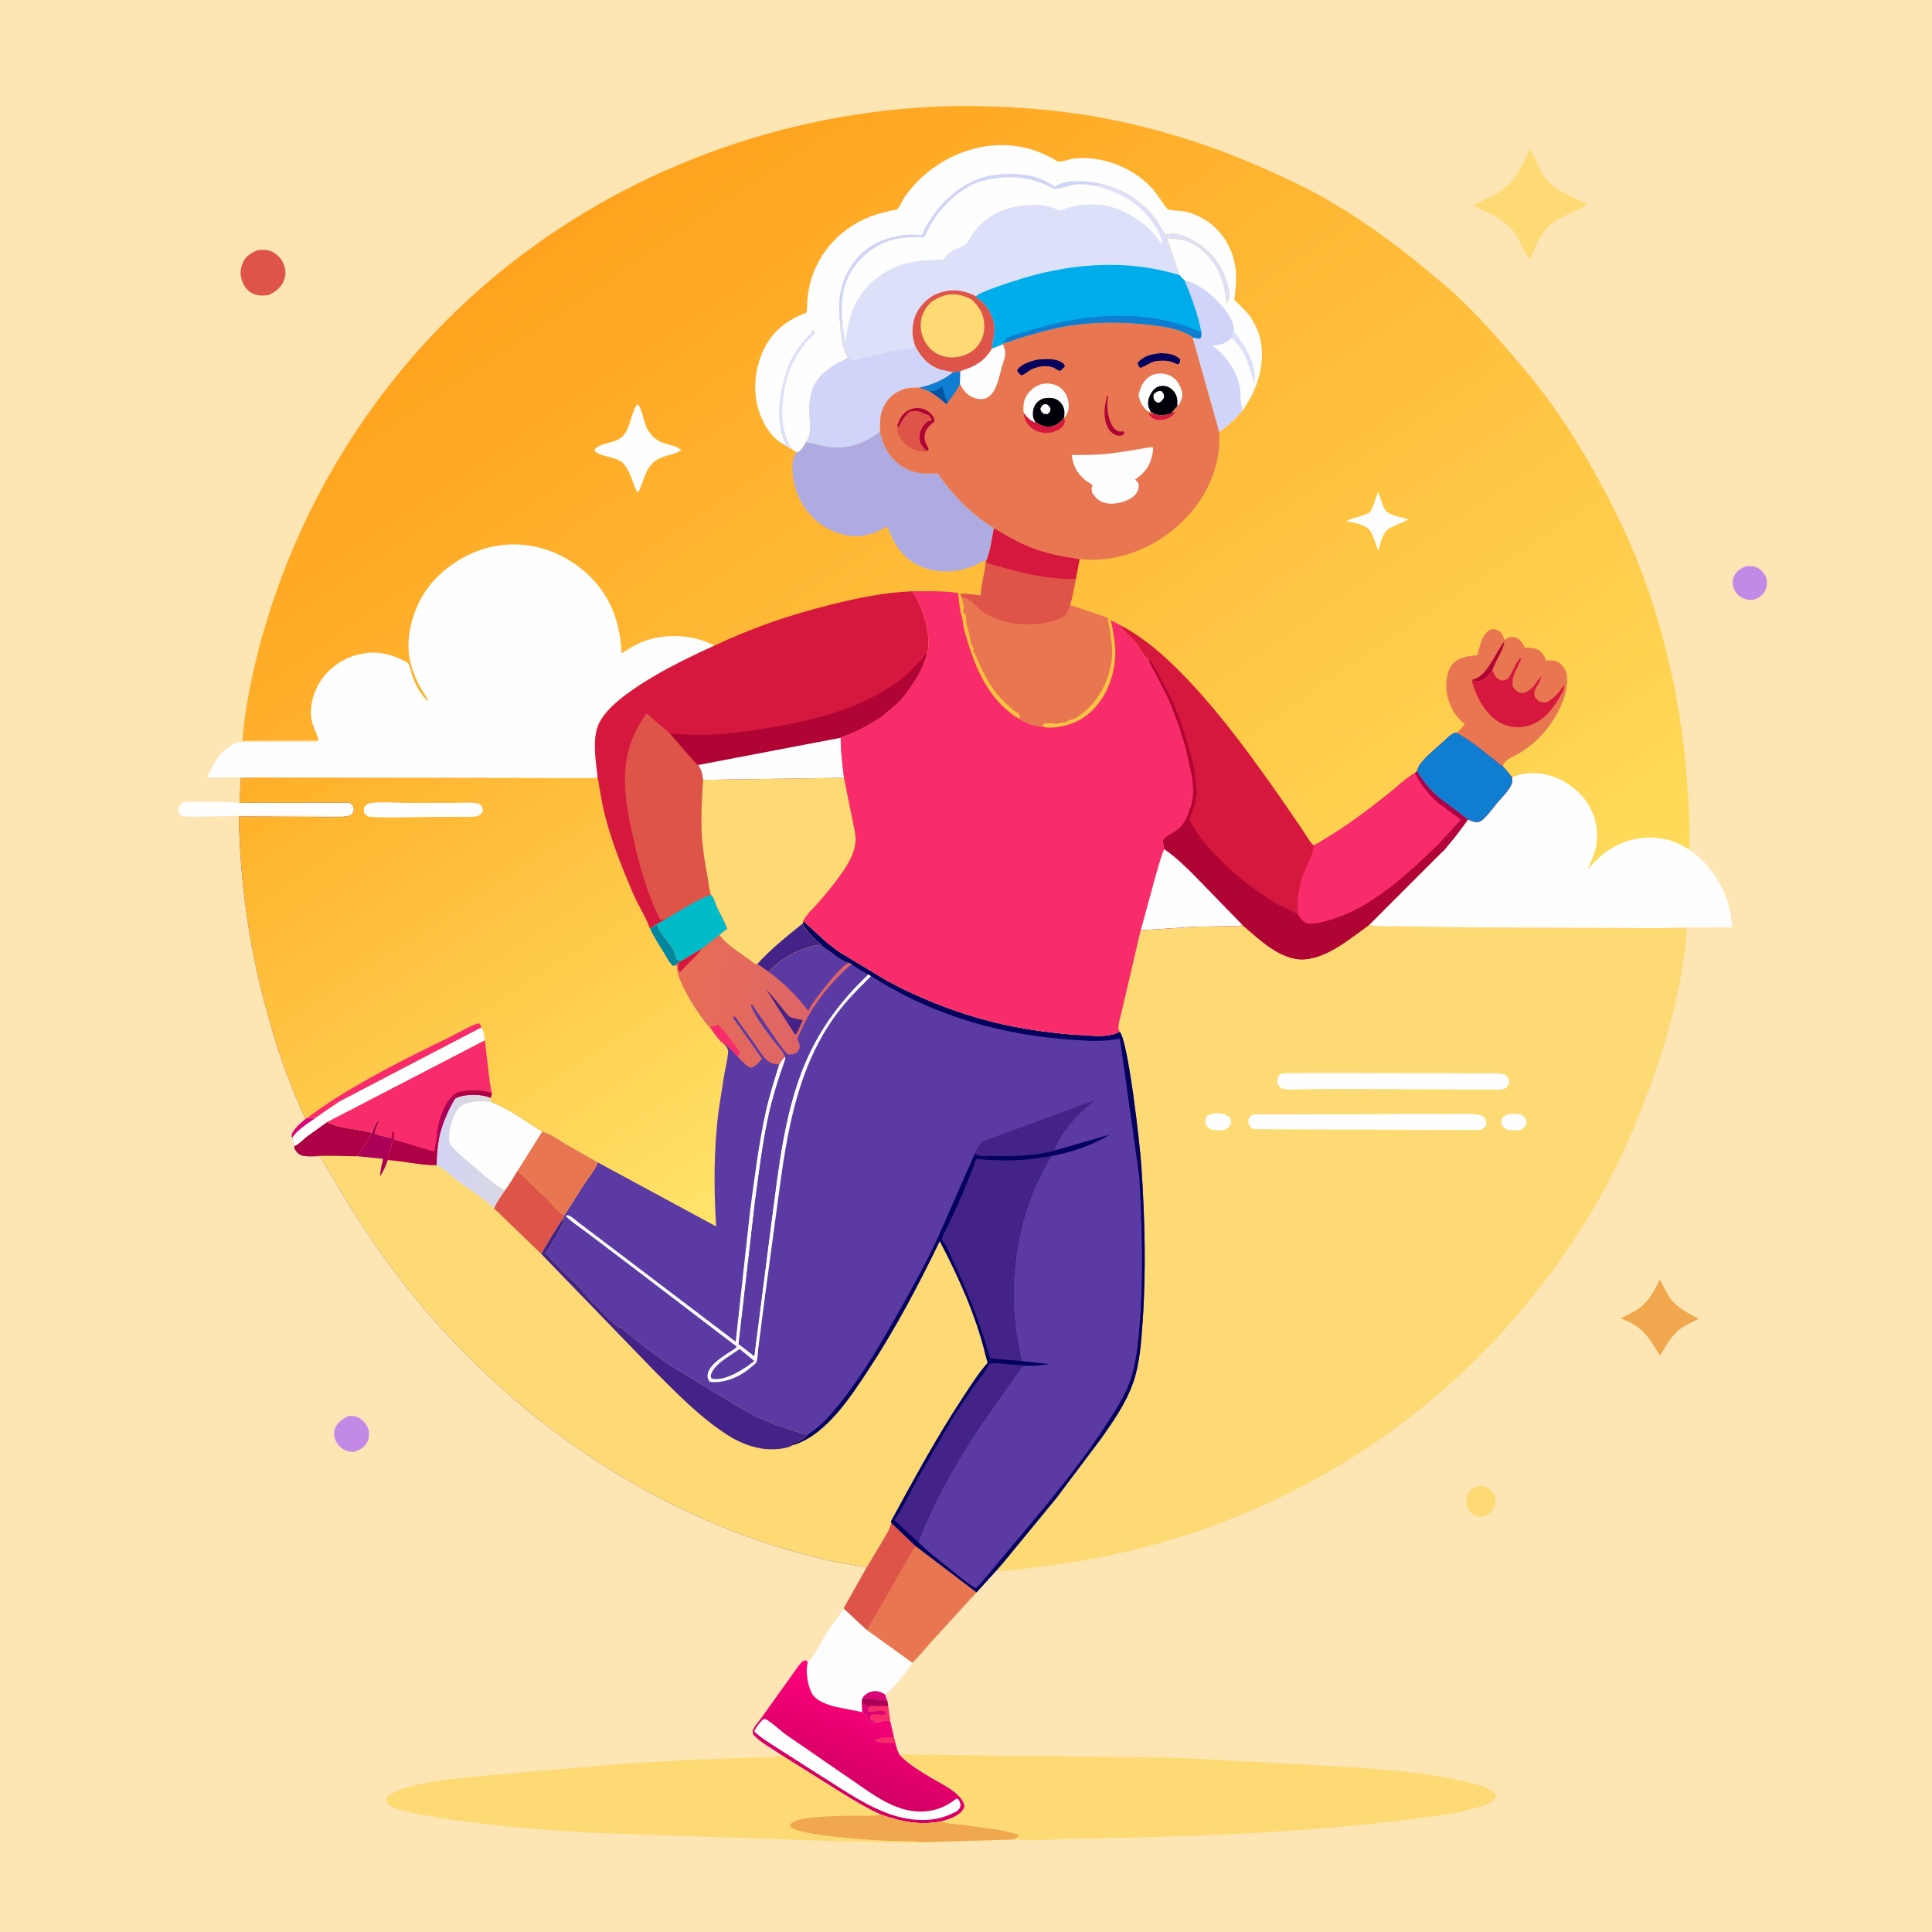 <svg version="1.1" xmlns="http://www.w3.org/2000/svg" style="display: block;" viewBox="0 0 2048 2048" width="1024" height="1024">
<defs>
	<linearGradient id="Gradient1" gradientUnits="userSpaceOnUse" x1="899.232" y1="1893.85" x2="936.681" y2="1794.56">
		<stop class="stop0" offset="0" stop-opacity="1" stop-color="rgb(211,0,100)"/>
		<stop class="stop1" offset="1" stop-opacity="1" stop-color="rgb(255,0,123)"/>
	</linearGradient>
	<linearGradient id="Gradient2" gradientUnits="userSpaceOnUse" x1="717.577" y1="1050.03" x2="852.315" y2="1075.61">
		<stop class="stop0" offset="0" stop-opacity="1" stop-color="rgb(232,110,85)"/>
		<stop class="stop1" offset="1" stop-opacity="1" stop-color="rgb(222,101,102)"/>
	</linearGradient>
	<linearGradient id="Gradient3" gradientUnits="userSpaceOnUse" x1="532.646" y1="1209.21" x2="465.017" y2="1235.61">
		<stop class="stop0" offset="0" stop-opacity="1" stop-color="rgb(220,219,221)"/>
		<stop class="stop1" offset="1" stop-opacity="1" stop-color="rgb(209,211,245)"/>
	</linearGradient>
	<linearGradient id="Gradient4" gradientUnits="userSpaceOnUse" x1="331.717" y1="777.71" x2="693.005" y2="1336.71">
		<stop class="stop0" offset="0" stop-opacity="1" stop-color="rgb(255,175,40)"/>
		<stop class="stop1" offset="1" stop-opacity="1" stop-color="rgb(255,228,106)"/>
	</linearGradient>
	<linearGradient id="Gradient5" gradientUnits="userSpaceOnUse" x1="670.791" y1="190.682" x2="1347.89" y2="1193.24">
		<stop class="stop0" offset="0" stop-opacity="1" stop-color="rgb(255,163,30)"/>
		<stop class="stop1" offset="1" stop-opacity="1" stop-color="rgb(255,219,90)"/>
	</linearGradient>
</defs>
<path transform="translate(0,0)" fill="rgb(253,229,180)" d="M -0 -0 L 2048 0 L 2048 2048 L -0 2048 L -0 -0 z"/>
<path transform="translate(0,0)" fill="rgb(254,218,116)" d="M 1568.45 1575.15 C 1571.13 1575.5 1574.07 1575.79 1576.53 1576.97 C 1580.43 1578.83 1584 1583.4 1585.06 1587.57 C 1586.08 1591.56 1585.03 1595.99 1583.04 1599.5 C 1580.05 1604.8 1575.93 1606.4 1570.32 1608.01 C 1567.66 1607.83 1564.82 1607.29 1562.5 1605.87 C 1558.95 1603.67 1556.05 1599.89 1554.98 1595.85 C 1553.88 1591.7 1554.58 1585.73 1556.88 1582.08 C 1559.59 1577.75 1563.75 1576.38 1568.45 1575.15 z"/>
<path transform="translate(0,0)" fill="rgb(195,137,231)" d="M 1851.08 600.026 C 1854.25 600.052 1857.96 599.854 1860.95 600.972 C 1865.87 602.807 1869.81 606.833 1871.9 611.612 C 1873.76 615.886 1873.22 620.923 1871.51 625.164 C 1869.13 631.066 1864.71 633.501 1859.08 635.801 C 1855.99 635.881 1852.84 636.053 1849.87 635.028 C 1844.81 633.274 1840.83 629.998 1838.52 625.116 C 1836.67 621.213 1836.04 616.1 1837.62 612.001 C 1840.05 605.684 1845.15 602.53 1851.08 600.026 z"/>
<path transform="translate(0,0)" fill="rgb(195,137,231)" d="M 369.397 1501.04 C 372.043 1500.98 374.92 1500.83 377.459 1501.68 C 382.866 1503.48 387.659 1508.3 389.886 1513.49 C 391.759 1517.86 391.481 1523.8 389.5 1528.08 C 386.579 1534.4 381.631 1536.8 375.353 1539.05 C 373.184 1539.1 370.971 1538.93 368.863 1538.38 C 363.695 1537.04 359.203 1533.14 356.56 1528.58 C 354.052 1524.26 353.42 1519.27 355.048 1514.5 C 357.324 1507.83 363.479 1504.04 369.397 1501.04 z"/>
<path transform="translate(0,0)" fill="rgb(223,84,73)" d="M 273.228 265.118 C 276.732 264.97 280.736 264.556 284.173 265.317 C 290.199 266.651 296.289 271.606 299.249 276.958 C 302.408 282.671 303.578 289.199 301.606 295.48 C 298.706 304.715 292.867 308.57 284.808 312.772 C 280.428 313.392 275.41 313.717 271.122 312.4 C 265.297 310.612 260.864 306.714 258.155 301.287 C 254.59 294.143 253.985 287.212 256.9 279.759 C 260.104 271.567 265.553 268.412 273.228 265.118 z"/>
<path transform="translate(0,0)" fill="rgb(240,167,78)" d="M 1759.38 1356.18 C 1763.33 1363.19 1766.25 1370.62 1771.15 1377.09 C 1778.39 1386.65 1790.23 1392.44 1800.58 1397.95 C 1795.02 1401.15 1788.97 1403.51 1783.55 1406.94 C 1772.61 1413.87 1766.28 1426.12 1759.78 1436.9 C 1755.85 1431.3 1752.71 1425.13 1748.66 1419.64 C 1740.47 1408.52 1731.16 1402.11 1718.22 1397.7 C 1722.73 1394.59 1728.15 1392.71 1732.88 1389.92 C 1746.2 1382.07 1753.34 1369.84 1759.38 1356.18 z"/>
<path transform="translate(0,0)" fill="rgb(254,254,254)" d="M 368.454 865.063 L 321.224 864.808 L 259.994 864.785 L 216.714 865.579 C 208.762 865.668 200.336 866.351 192.5 864.908 C 190.288 862.624 189.157 861.879 189.039 858.5 C 188.923 855.189 191.101 853.393 193.162 851.261 C 198.627 848.944 206.738 849.981 212.681 849.995 C 226.415 850.029 240.306 849.679 253.981 851.064 L 344.275 850.915 L 364.601 850.924 C 366.058 850.965 369.24 850.735 370.5 851.259 C 371.663 851.742 372.606 852.641 373.659 853.333 C 374.819 855.934 375.624 857.753 374.626 860.668 C 373.672 863.456 371.618 864.212 369.02 864.979 L 368.454 865.063 z"/>
<path transform="translate(0,0)" fill="rgb(254,218,116)" d="M 1621.9 158.011 C 1626.61 165.242 1629.65 174.329 1633.79 182 C 1644 200.912 1664.73 207.522 1682.87 216.71 C 1677.2 220.727 1670.11 223.472 1663.82 226.402 C 1656.19 229.953 1648.43 233.649 1642.19 239.403 C 1632.51 248.324 1627.19 262.084 1622.5 274.095 C 1620.81 274.61 1621.3 274.871 1619.97 273 C 1614.63 265.438 1611.69 255.731 1606.29 247.877 C 1595.6 232.338 1577.52 225.171 1560.87 217.857 L 1584.66 206.326 C 1605.49 194.995 1612.39 178.507 1621.9 158.011 z"/>
<path transform="translate(0,0)" fill="rgb(254,254,254)" d="M 894.376 1704.98 L 918.891 1727.83 L 967.017 1762.47 C 961.474 1771.47 953.828 1780.57 946.818 1788.57 C 944.369 1791.36 941.475 1794.83 938.005 1796.15 L 940.588 1802.87 L 941.53 1808.33 L 943.737 1824.49 C 940.559 1824.49 935.568 1823.78 933 1825.49 L 926.703 1825.45 C 924.965 1826.89 924.663 1826.48 922.5 1826.49 C 920.118 1824.25 919.551 1823.39 918.862 1820.27 C 918.288 1817.68 916.138 1816.53 914.082 1814.99 L 885.623 1809.3 C 877.203 1807.04 865.134 1803.22 860.714 1795.18 C 856.128 1786.84 853.543 1771.22 856.322 1762.13 C 864.595 1754.12 870.639 1739.76 877.114 1729.87 C 882.649 1721.43 889.283 1713.69 894.376 1704.98 z"/>
<path transform="translate(0,0)" fill="rgb(219,1,119)" d="M 914.321 1800.12 L 914.954 1799 C 917.085 1795.89 921.293 1793.48 925 1792.88 C 929.969 1792.07 933.907 1793.44 938.005 1796.15 L 940.588 1802.87 C 931.586 1801.92 923.471 1799.67 914.321 1800.12 z"/>
<path transform="translate(0,0)" fill="rgb(248,43,107)" d="M 914.321 1800.12 C 923.471 1799.67 931.586 1801.92 940.588 1802.87 L 941.53 1808.33 L 943.737 1824.49 C 940.559 1824.49 935.568 1823.78 933 1825.49 L 926.703 1825.45 C 924.965 1826.89 924.663 1826.48 922.5 1826.49 C 920.118 1824.25 919.551 1823.39 918.862 1820.27 C 918.288 1817.68 916.138 1816.53 914.082 1814.99 L 913.518 1802.84 L 914.321 1800.12 z"/>
<path transform="translate(0,0)" fill="rgb(219,1,119)" d="M 913.518 1802.84 L 914.556 1805.5 L 915.932 1806.01 C 917.487 1806.65 917.998 1807.02 919.037 1808.25 L 922.109 1808.37 C 920.362 1810.7 920.12 1811.14 919.78 1814.01 C 926.549 1816.6 934.76 1810.08 939.49 1816 C 935.478 1820.01 925.299 1814.79 922.49 1819 L 922.5 1823.51 L 924 1824.51 L 925.857 1823.72 L 926.703 1825.45 C 924.965 1826.89 924.663 1826.48 922.5 1826.49 C 920.118 1824.25 919.551 1823.39 918.862 1820.27 C 918.288 1817.68 916.138 1816.53 914.082 1814.99 L 913.518 1802.84 z"/>
<path transform="translate(0,0)" fill="rgb(171,0,87)" d="M 914.321 1800.12 C 923.471 1799.67 931.586 1801.92 940.588 1802.87 L 941.53 1808.33 L 922.109 1808.37 L 919.037 1808.25 C 917.998 1807.02 917.487 1806.65 915.932 1806.01 L 914.556 1805.5 L 913.518 1802.84 L 914.321 1800.12 z"/>
<path transform="translate(0,0)" fill="rgb(232,119,81)" d="M 944.766 1614.31 L 970.318 1638.71 L 1035.15 1687.97 L 987.322 1740.31 C 980.703 1747.58 974.344 1755.98 967.017 1762.47 L 918.891 1727.83 L 894.376 1704.98 L 918.892 1661.39 L 935.471 1633.57 C 939.029 1627.44 943.114 1621.27 944.766 1614.31 z"/>
<path transform="translate(0,0)" fill="rgb(223,84,73)" d="M 944.766 1614.31 L 970.318 1638.71 L 918.891 1727.83 L 894.376 1704.98 L 918.892 1661.39 L 935.471 1633.57 C 939.029 1627.44 943.114 1621.27 944.766 1614.31 z"/>
<path transform="translate(0,0)" fill="url(#Gradient1)" d="M 828.148 1860.36 C 818.523 1853.38 806.427 1847.59 798.5 1838.72 C 797.806 1835.52 797.36 1834.94 799.018 1832 C 801.134 1828.24 804.54 1824.81 806.98 1821.19 L 840.399 1774.46 C 842.929 1771.06 848.085 1762.56 851.783 1760.69 C 852.607 1760.28 853.577 1760.25 854.474 1760.03 L 856.322 1762.13 C 853.543 1771.22 856.128 1786.84 860.714 1795.18 C 865.134 1803.22 877.203 1807.04 885.623 1809.3 L 914.082 1814.99 C 916.138 1816.53 918.288 1817.68 918.862 1820.27 C 919.551 1823.39 920.118 1824.25 922.5 1826.49 C 924.663 1826.48 924.965 1826.89 926.703 1825.45 L 933 1825.49 C 935.568 1823.78 940.559 1824.49 943.737 1824.49 L 947.573 1841.49 L 949.062 1847.44 C 950.2 1851.84 951.202 1855.81 953.407 1859.83 L 954.335 1860.86 C 963.139 1870.28 975.866 1877.58 986.843 1884.27 C 998.022 1891.09 1019.71 1900.37 1022.59 1914.5 C 1021.28 1919.32 1017.87 1922.33 1013.66 1924.79 C 1009.05 1927.49 1004.18 1929.05 999.065 1930.49 C 976.191 1935.43 955.712 1931.28 934.063 1923.66 C 918.603 1916.92 904.257 1907.94 889.94 1899.11 L 828.148 1860.36 z"/>
<path transform="translate(0,0)" fill="rgb(248,43,107)" d="M 949.062 1847.44 C 944.097 1847.53 938.303 1848.21 933.43 1847.39 L 931.995 1847.12 C 929.729 1846.75 928.428 1845.74 926.51 1844.5 L 930.5 1843.46 C 935.126 1841.49 942.405 1841.39 947.573 1841.49 L 949.062 1847.44 z"/>
<path transform="translate(0,0)" fill="rgb(254,254,254)" d="M 808.979 1822.5 C 811.219 1822.2 811.576 1822.17 813.5 1823.41 C 820.355 1827.81 826.57 1834 833.2 1838.85 L 896 1882.09 C 916.755 1895.88 938.875 1914.46 963.857 1919.21 C 979.432 1922.17 995.634 1919.34 1008.7 1910.3 L 1014.23 1906.5 L 1015.98 1907.5 C 1016.98 1909.25 1017.98 1910.71 1018.1 1912.77 C 1018.31 1916.51 1017.11 1917.01 1014.83 1919.59 C 1003.16 1926.02 992.033 1929.19 978.611 1929.23 C 963.117 1929.28 950.066 1926.01 935.812 1920.17 C 911.383 1910.16 889.046 1894.02 866.617 1880.23 L 823.33 1852.54 C 815.141 1847.1 806.378 1842.21 799.38 1835.23 C 802.087 1830.29 804.924 1826.44 808.979 1822.5 z"/>
<path transform="translate(0,0)" fill="rgb(254,218,116)" d="M 828.148 1860.36 L 889.94 1899.11 C 904.257 1907.94 918.603 1916.92 934.063 1923.66 C 955.712 1931.28 976.191 1935.43 999.065 1930.49 C 1003.96 1933.57 1012.65 1933.3 1018.45 1934.01 L 1054.91 1939.03 C 1063.34 1940.4 1071.4 1942.47 1079.67 1944.5 L 1079.69 1946.7 L 1074.83 1949.94 L 976.39 1952.85 C 969.234 1953.56 961.531 1952.87 954.301 1952.91 L 883.103 1951.59 L 629.815 1942.93 C 570.895 1939.42 511.422 1935.05 453.264 1924.65 C 442.429 1922.71 431.295 1920.94 420.892 1917.25 C 418.02 1916.23 413.805 1914.91 411.5 1912.83 C 408.977 1910.56 409.241 1908.59 409.109 1905.5 C 426.563 1890.61 473.475 1886.83 496.437 1883.83 L 659.5 1869.73 L 733.167 1865.42 L 794.233 1863.22 C 803.545 1862.92 817.656 1864.07 826.244 1861.08 L 828.148 1860.36 z"/>
<path transform="translate(0,0)" fill="rgb(240,167,78)" d="M 934.063 1923.66 C 955.712 1931.28 976.191 1935.43 999.065 1930.49 C 1003.96 1933.57 1012.65 1933.3 1018.45 1934.01 L 1054.91 1939.03 C 1063.34 1940.4 1071.4 1942.47 1079.67 1944.5 L 1079.69 1946.7 L 1074.83 1949.94 L 976.39 1952.85 C 964.464 1950.92 950.835 1951.82 938.672 1951.22 C 920.493 1950.32 848.875 1945.97 837.912 1936.5 L 838 1933.5 C 845.028 1927.88 854.815 1927.34 863.49 1926.5 C 877.606 1925.13 891.623 1924.83 905.787 1924.76 C 914.715 1924.71 924.314 1925.37 933.093 1923.84 L 934.063 1923.66 z"/>
<path transform="translate(0,0)" fill="rgb(254,218,116)" d="M 953.407 1859.83 L 1249.36 1863.4 L 1439.86 1873.63 C 1476.37 1876.64 1513.2 1879.58 1549 1887.69 C 1559.94 1890.16 1574.75 1892.76 1583.5 1900.2 C 1584.47 1901.03 1585.1 1901.96 1585.8 1903 C 1585.44 1906.37 1584.36 1907.67 1581.5 1909.71 C 1576.6 1913.2 1569.52 1915.07 1563.78 1916.69 C 1545.19 1921.93 1526.1 1924.48 1507 1927.01 C 1385.56 1943.11 1261.93 1947.02 1139.57 1949.12 C 1118.4 1949.49 1095.84 1951.98 1074.83 1949.94 L 1079.69 1946.7 L 1079.67 1944.5 C 1071.4 1942.47 1063.34 1940.4 1054.91 1939.03 L 1018.45 1934.01 C 1012.65 1933.3 1003.96 1933.57 999.065 1930.49 C 1004.18 1929.05 1009.05 1927.49 1013.66 1924.79 C 1017.87 1922.33 1021.28 1919.32 1022.59 1914.5 C 1019.71 1900.37 998.022 1891.09 986.843 1884.27 C 975.866 1877.58 963.139 1870.28 954.335 1860.86 L 953.407 1859.83 z"/>
<path transform="translate(0,0)" fill="rgb(254,218,116)" d="M 1602.85 824.232 C 1614.23 818.06 1630.36 818.375 1642.57 821.903 C 1660.11 826.972 1676.95 839.73 1685.57 855.91 C 1692.25 868.45 1694.55 881.946 1692.2 896 L 1691.98 897.481 C 1690.62 905.478 1686.37 913.465 1683.29 920.963 C 1689.22 914.701 1694.93 908.192 1702.02 903.223 C 1720.14 890.525 1740.28 885.241 1762.33 888.884 C 1772.4 890.549 1782.6 895.298 1791.15 900.776 C 1798.75 906.459 1805.87 912.619 1811.89 920 C 1826.68 938.143 1835.08 959.799 1836.21 983.184 L 1793 983.284 C 1784.12 983.268 1774.67 982.631 1765.87 983.848 L 1788.26 984.035 C 1784.05 1041.17 1768.71 1098.68 1748.87 1152.26 C 1735.45 1188.52 1720.73 1223.56 1702.36 1257.63 C 1658.17 1339.57 1597.45 1415.01 1527.01 1475.82 C 1414.88 1572.6 1276.81 1635.06 1130.5 1657 L 1083.27 1663.32 C 1074.64 1664.27 1065.5 1665.78 1056.8 1665.33 L 1055.82 1665.25 L 1063.53 1656.46 L 1119.5 1588.37 L 1167.3 1524.83 C 1180.33 1506.28 1193.54 1487.43 1201.1 1465.87 C 1208.27 1445.4 1209.71 1422.79 1211.21 1401.29 C 1215.08 1345.94 1213.51 1289.92 1209.76 1234.61 C 1208.49 1214.33 1195.9 1103.23 1186.87 1093.65 C 1186.56 1093.02 1185.68 1091.16 1185.61 1090.5 C 1185.1 1085.57 1188.08 1076.92 1189.12 1071.87 L 1209.14 986.126 L 1268.2 982.303 L 1298.17 981.863 C 1304.5 981.799 1311.05 982.206 1317.25 980.725 C 1334.68 995.591 1357.99 1018.74 1383.01 1016.9 C 1407.73 1015.07 1431.98 994.43 1451.11 980.607 L 1528.43 903.263 C 1530.65 901.814 1533.1 898.171 1534.87 896.128 C 1542.51 887.321 1549.33 878.01 1556.1 868.529 C 1559.12 870.14 1562.37 871.487 1565.86 871.413 C 1569.59 871.334 1571.85 868.742 1574.31 866.267 C 1579.09 861.468 1583.05 855.827 1587.39 850.638 C 1592.11 845.001 1601 836.661 1602.85 829.5 C 1603.2 828.153 1602.85 825.697 1602.85 824.232 z"/>
<path transform="translate(0,0)" fill="rgb(254,254,254)" d="M 1597.54 1181.5 L 1599.51 1181.12 C 1604.42 1180.51 1611.71 1180.17 1615.5 1183.83 C 1618.21 1186.44 1618 1188.6 1618.03 1192 C 1615.82 1195.37 1615.07 1195.95 1611.5 1197.85 C 1607.73 1197.99 1603.6 1198.36 1599.85 1197.85 C 1597.11 1197.47 1594.31 1195.81 1592.74 1193.5 C 1591.2 1191.25 1591.09 1189.07 1591.95 1186.5 C 1592.88 1183.73 1595.18 1182.76 1597.54 1181.5 z"/>
<path transform="translate(0,0)" fill="rgb(254,254,254)" d="M 1287.09 1180.3 C 1293.37 1180.09 1298.83 1180.26 1303.72 1184.5 C 1305.22 1187.67 1305.14 1188.85 1304.5 1192.3 C 1302.19 1195.73 1300.45 1196.6 1296.64 1198.09 L 1288.17 1197.96 C 1284.87 1197.76 1281.58 1196.65 1279.5 1193.93 C 1277.05 1190.72 1277.62 1187.87 1278.32 1184.27 C 1281.22 1181.43 1283.13 1180.97 1287.09 1180.3 z"/>
<path transform="translate(0,0)" fill="rgb(254,254,254)" d="M 1395.93 1137.51 L 1530.06 1137.67 L 1572.38 1137.88 C 1579.83 1137.93 1588.4 1136.98 1595.5 1139.27 C 1598.27 1141.55 1598.9 1142.54 1599.86 1146 C 1599.27 1149.46 1598.65 1150.71 1596.39 1153.4 C 1592.2 1155.44 1587.69 1154.9 1583.13 1154.92 L 1556.5 1154.92 L 1425.55 1154.28 L 1381.41 1154.63 C 1374.33 1154.71 1364.9 1155.98 1358.22 1153.7 C 1356.02 1151.53 1354.08 1149.81 1353.91 1146.5 C 1353.73 1142.98 1354.83 1141.48 1356.91 1138.82 C 1360.65 1137.1 1365.23 1137.67 1369.29 1137.63 L 1395.93 1137.51 z"/>
<path transform="translate(0,0)" fill="rgb(254,254,254)" d="M 1329.12 1181.38 L 1486.6 1180.92 L 1537.32 1180.91 C 1546.26 1180.93 1555.62 1180.47 1564.5 1181.2 C 1566.93 1181.4 1570.22 1181.89 1572.15 1183.57 C 1574.87 1185.95 1575.54 1188.53 1575.72 1192 C 1573.72 1195.55 1573.06 1195.9 1569.69 1197.88 L 1330 1197.01 C 1327.59 1196.52 1325.71 1195.35 1324.5 1193.15 C 1323.2 1190.76 1322.91 1188.05 1323.9 1185.5 C 1324.92 1182.91 1326.8 1182.48 1329.12 1181.38 z"/>
<path transform="translate(0,0)" fill="rgb(254,254,254)" d="M 1602.85 824.232 C 1614.23 818.06 1630.36 818.375 1642.57 821.903 C 1660.11 826.972 1676.95 839.73 1685.57 855.91 C 1692.25 868.45 1694.55 881.946 1692.2 896 L 1691.98 897.481 C 1690.62 905.478 1686.37 913.465 1683.29 920.963 C 1689.22 914.701 1694.93 908.192 1702.02 903.223 C 1720.14 890.525 1740.28 885.241 1762.33 888.884 C 1772.4 890.549 1782.6 895.298 1791.15 900.776 C 1798.75 906.459 1805.87 912.619 1811.89 920 C 1826.68 938.143 1835.08 959.799 1836.21 983.184 L 1793 983.284 C 1784.12 983.268 1774.67 982.631 1765.87 983.848 L 1557.37 982.979 L 1491.25 981.881 C 1478.15 981.684 1464.05 982.493 1451.11 980.607 L 1528.43 903.263 C 1530.65 901.814 1533.1 898.171 1534.87 896.128 C 1542.51 887.321 1549.33 878.01 1556.1 868.529 C 1559.12 870.14 1562.37 871.487 1565.86 871.413 C 1569.59 871.334 1571.85 868.742 1574.31 866.267 C 1579.09 861.468 1583.05 855.827 1587.39 850.638 C 1592.11 845.001 1601 836.661 1602.85 829.5 C 1603.2 828.153 1602.85 825.697 1602.85 824.232 z"/>
<path transform="translate(0,0)" fill="rgb(91,58,163)" d="M 633.481 823.336 C 636.075 838.109 638.177 852.702 642.065 867.245 C 649.399 894.684 660.252 921.886 671.5 947.963 C 676.73 960.09 684.647 972.038 689.014 984.299 C 691.325 982.42 693.809 981.01 696.379 979.529 C 699.639 992.724 713.84 1001.3 715.883 1013.76 C 716.165 1015.49 716.788 1016.27 717.983 1017.5 L 721.471 1018.92 L 744.139 1005.32 L 762.594 991.025 C 771.502 1003.38 788.599 1012.38 800.5 1022.06 L 802.854 1021.86 L 814.932 1030.32 C 822.923 1020.97 836.703 1011.5 848.251 1007.17 C 855.856 1004.31 862.056 1002.24 870.215 1001.52 C 863.21 994.801 854.733 987.996 850.83 978.967 L 851.562 976.33 L 876.957 999.446 L 888.89 1008.58 L 940.547 1039.79 C 993.104 1067.73 1048.06 1086.11 1107.23 1093.5 C 1121.51 1095.29 1136.29 1097.19 1150.68 1097.27 C 1162.25 1098.58 1176.42 1099.26 1186.87 1093.65 C 1195.9 1103.23 1208.49 1214.33 1209.76 1234.61 C 1213.51 1289.92 1215.08 1345.94 1211.21 1401.29 C 1209.71 1422.79 1208.27 1445.4 1201.1 1465.87 C 1193.54 1487.43 1180.33 1506.28 1167.3 1524.83 L 1119.5 1588.37 L 1063.53 1656.46 L 1055.82 1665.25 L 1035.15 1687.97 L 970.318 1638.71 L 944.766 1614.31 C 943.114 1621.27 939.029 1627.44 935.471 1633.57 L 918.892 1661.39 L 885.606 1655.8 C 700.985 1615.84 535.476 1501.96 421.631 1352.59 C 401.36 1326 382.524 1297.84 365.11 1269.29 L 339.5 1226.24 L 330.711 1225.74 L 326.074 1225.71 C 321.276 1225.49 317.378 1224.77 314.263 1220.77 C 312.799 1218.89 311.742 1217.19 311.969 1214.82 L 309.861 1206.11 L 309.006 1204.37 C 309.262 1198.04 319.602 1190.04 323.995 1185.94 C 317.566 1174.2 313.235 1161.79 308.203 1149.42 C 297.238 1122.48 289.031 1095.04 281.463 1066.99 C 263.557 1000.62 254.48 934.217 253.216 865.522 L 331.271 865.922 C 342.816 865.948 356.372 867.364 367.574 865.247 L 368.454 865.063 L 369.02 864.979 C 371.618 864.212 373.672 863.456 374.626 860.668 C 375.624 857.753 374.819 855.934 373.659 853.333 C 372.606 852.641 371.663 851.742 370.5 851.259 C 369.24 850.735 366.058 850.965 364.601 850.924 L 344.275 850.915 L 253.981 851.064 L 255.178 824.918 L 266.117 824.156 L 629.543 824.767 C 632.025 824.747 631.516 825.207 633.481 823.336 z"/>
<path transform="translate(0,0)" fill="rgb(67,35,135)" d="M 1033.35 1222.75 L 1034.38 1220.26 C 1038.02 1212.6 1041.01 1209.9 1048.92 1207.25 L 1160.69 1166.14 C 1142.82 1180.64 1126.47 1197.26 1117.62 1218.98 L 1117.31 1219.77 C 1095.9 1225.64 1073.83 1225.62 1051.81 1225.3 C 1047.4 1225.24 1038.59 1226.15 1034.84 1223.79 L 1033.35 1222.75 z"/>
<path transform="translate(0,0)" fill="rgb(254,254,254)" d="M 920.539 1032.78 L 923.341 1034.72 C 910.336 1047.68 897.771 1060.11 886.8 1074.92 C 844.974 1131.38 834.301 1200.28 825.215 1268.13 L 809.57 1384.37 L 803.65 1430.68 C 803.239 1433.82 803.149 1441.58 801.787 1444.14 C 801.05 1445.53 797.824 1447.83 796.585 1448.95 C 785.993 1458.52 771.374 1465.14 756.883 1465.09 L 752.5 1464.92 C 750.52 1462.25 749.525 1460.24 750.142 1456.83 C 751.982 1446.64 765.083 1438.69 773.125 1433.38 C 775.804 1431.62 779.011 1430.05 781.069 1427.58 L 666.872 1340.51 L 621.608 1306.24 C 614.493 1300.83 606.423 1295.72 600.068 1289.5 L 601 1288.01 C 605.003 1288.31 610.932 1294.11 614.184 1296.6 L 644.028 1319.16 L 779.85 1422.23 L 795.269 1282.23 C 800.058 1247.88 804.115 1213.16 811.597 1179.26 C 815.4 1162.04 820.674 1145.31 825.95 1128.5 C 827.667 1125.2 829.545 1122.81 832.043 1120.06 C 832.938 1122.16 831.862 1124.66 831.157 1126.69 C 824.943 1144.54 819.241 1162.32 815.11 1180.8 C 808.246 1211.5 804.583 1243.18 800.305 1274.32 L 782.989 1424.73 L 799.49 1437.45 L 817.735 1294.86 C 825.252 1238.5 831.27 1178.13 854.026 1125.5 C 869.526 1089.65 892.175 1059.35 920.539 1032.78 z"/>
<path transform="translate(0,0)" fill="rgb(91,58,163)" d="M 783.967 1429.91 L 799.654 1442.79 C 789.309 1450.63 780.019 1456.79 767.565 1460.72 C 763.363 1461.49 757.815 1462.92 753.953 1461 L 753.346 1458 C 757.285 1445.14 773.839 1437.73 783.967 1429.91 z"/>
<path transform="translate(0,0)" fill="rgb(91,58,163)" d="M 902.798 1022.21 C 908.314 1025.79 914.4 1030.39 920.539 1032.78 C 892.175 1059.35 869.526 1089.65 854.026 1125.5 C 831.27 1178.13 825.252 1238.5 817.735 1294.86 L 799.49 1437.45 L 782.989 1424.73 L 800.305 1274.32 C 804.583 1243.18 808.246 1211.5 815.11 1180.8 C 819.241 1162.32 824.943 1144.54 831.157 1126.69 C 831.862 1124.66 832.938 1122.16 832.043 1120.06 C 830.452 1114.66 824.445 1108.95 820.988 1104.5 C 815.213 1097.07 797.138 1073.42 796.052 1065 L 796.945 1064.5 L 819.808 1097.64 C 824.587 1104.4 829.027 1111.51 834.773 1117.5 C 837.623 1118.1 839.425 1118.06 842.186 1117 C 845.618 1115.67 846.428 1113.75 847.814 1110.5 C 847.589 1107.86 847.375 1105.57 846.111 1103.19 L 845.178 1101.5 C 845.792 1098.27 847.831 1095.61 849.121 1092.6 C 858.044 1071.75 873.132 1050.79 889.116 1034.75 C 893.483 1030.37 897.719 1025.78 902.798 1022.21 z"/>
<path transform="translate(0,0)" fill="url(#Gradient2)" d="M 762.594 991.025 C 771.502 1003.38 788.599 1012.38 800.5 1022.06 L 802.854 1021.86 L 814.932 1030.32 C 822.923 1020.97 836.703 1011.5 848.251 1007.17 C 855.856 1004.31 862.056 1002.24 870.215 1001.52 C 872.702 1003.38 875.66 1006.21 878.492 1007.42 C 884.698 1012.13 893.287 1019.43 901.008 1020.75 L 902.798 1022.21 C 897.719 1025.78 893.483 1030.37 889.116 1034.75 C 873.132 1050.79 858.044 1071.75 849.121 1092.6 C 847.831 1095.61 845.792 1098.27 845.178 1101.5 L 846.111 1103.19 C 847.375 1105.57 847.589 1107.86 847.814 1110.5 C 846.428 1113.75 845.618 1115.67 842.186 1117 C 839.425 1118.06 837.623 1118.1 834.773 1117.5 C 829.027 1111.51 824.587 1104.4 819.808 1097.64 L 796.945 1064.5 L 796.052 1065 C 797.138 1073.42 815.213 1097.07 820.988 1104.5 C 824.445 1108.95 830.452 1114.66 832.043 1120.06 C 829.545 1122.81 827.667 1125.2 825.95 1128.5 L 824.481 1128.29 L 822.189 1128.04 C 818.243 1127.49 815.284 1125.97 812.37 1123.24 C 807.899 1119.06 804.711 1113.32 801.199 1108.34 L 779.099 1077.5 L 777.719 1077.74 L 777.5 1079.49 L 807.855 1122.32 C 804.309 1126.44 801.073 1130.81 795.5 1131.9 C 790.025 1129.14 786.177 1124.47 781.993 1120.09 C 776.944 1115.7 773.13 1108.95 767.035 1106.21 C 764.037 1105.77 754.569 1091.76 752.27 1088.71 C 748.343 1085.3 744.899 1079.81 741.889 1075.59 C 733.371 1063.65 726.454 1051.65 720.706 1038.16 C 718.854 1033.82 717.998 1030.67 717.774 1025.9 C 717.683 1023.96 717.414 1024.23 716.075 1022.96 L 719.201 1020.65 L 721.471 1018.92 L 744.139 1005.32 L 762.594 991.025 z"/>
<path transform="translate(0,0)" fill="rgb(214,24,62)" d="M 744.139 1005.32 C 738.714 1014.37 728.736 1021.03 722.159 1029.5 L 720.143 1029.79 C 718.296 1026.57 719.002 1024.3 719.201 1020.65 L 721.471 1018.92 L 744.139 1005.32 z"/>
<path transform="translate(0,0)" fill="rgb(67,35,135)" d="M 812.01 1048.62 C 817.902 1054.76 823.202 1061.42 828.592 1067.99 C 830.772 1070.65 833.956 1075.38 836.71 1077.38 C 839.842 1079.65 847.007 1080.58 850.922 1081.44 L 845.966 1092.62 L 843.81 1096.5 L 842.5 1096.21 L 812.01 1048.62 z"/>
<path transform="translate(0,0)" fill="rgb(248,43,107)" d="M 752.27 1088.71 L 753.495 1088.5 C 756.336 1087.99 758.588 1087.69 761 1085.97 C 767.909 1093.25 774.557 1101.21 780.235 1109.5 C 781.818 1111.81 783.828 1114.16 784.056 1117 L 781.993 1120.09 C 776.944 1115.7 773.13 1108.95 767.035 1106.21 C 764.037 1105.77 754.569 1091.76 752.27 1088.71 z"/>
<path transform="translate(0,0)" fill="rgb(91,58,163)" d="M 870.215 1001.52 C 872.702 1003.38 875.66 1006.21 878.492 1007.42 C 884.698 1012.13 893.287 1019.43 901.008 1020.75 L 899.662 1020.92 C 892.02 1022.23 864.313 1058.78 859.786 1066 L 856.851 1071.48 C 844.058 1055.42 831.643 1042.31 814.932 1030.32 C 822.923 1020.97 836.703 1011.5 848.251 1007.17 C 855.856 1004.31 862.056 1002.24 870.215 1001.52 z"/>
<path transform="translate(0,0)" fill="rgb(4,1,94)" d="M 851.562 976.33 L 876.957 999.446 L 888.89 1008.58 L 940.547 1039.79 C 993.104 1067.73 1048.06 1086.11 1107.23 1093.5 C 1121.51 1095.29 1136.29 1097.19 1150.68 1097.27 C 1162.25 1098.58 1176.42 1099.26 1186.87 1093.65 C 1195.9 1103.23 1208.49 1214.33 1209.76 1234.61 C 1213.51 1289.92 1215.08 1345.94 1211.21 1401.29 C 1209.71 1422.79 1208.27 1445.4 1201.1 1465.87 C 1193.54 1487.43 1180.33 1506.28 1167.3 1524.83 L 1119.5 1588.37 L 1063.53 1656.46 L 1055.82 1665.25 L 1035.15 1687.97 L 970.318 1638.71 L 944.766 1614.31 L 944.429 1612.52 C 968.516 1568.19 992.751 1523.48 1020.55 1481.35 C 1028.67 1469.05 1036.97 1455.68 1046.8 1444.7 L 1044.48 1436.18 C 1034.62 1394.93 1015.87 1353.35 996.193 1315.89 C 973.495 1362.68 949.392 1408.45 920.764 1451.94 C 902.235 1480.09 876.727 1519.68 843.239 1531.1 L 839.203 1532.36 C 839.737 1530.03 847.722 1527.61 850 1526.16 C 852.036 1524.86 853.958 1522.82 855.686 1521.16 C 870.333 1512.13 881.563 1498.86 892.097 1485.5 C 914.739 1456.78 933.305 1424.93 951.294 1393.17 C 966.389 1366.52 981.52 1339.21 994.429 1311.44 L 1033.35 1222.75 L 1034.84 1223.79 C 1038.59 1226.15 1047.4 1225.24 1051.81 1225.3 C 1073.83 1225.62 1095.9 1225.64 1117.31 1219.77 L 1176.36 1202.71 C 1156.81 1214.68 1136.64 1221.09 1114.23 1225.58 C 1075.69 1288.08 1065.3 1368.28 1082.3 1439.53 L 1082.62 1440.84 C 1082.91 1442.04 1082.84 1441.54 1082.86 1442.69 L 1111.65 1445.91 C 1104.13 1447.43 1096.03 1448.13 1088.38 1447.62 C 1087.56 1447.79 1084.6 1448.09 1084.08 1448.5 C 1081.37 1450.62 1078.38 1455.8 1076.17 1458.66 L 1038.02 1513.14 C 1012.91 1551.13 989.322 1592.1 973.298 1634.78 C 982.593 1644.07 993.23 1652.02 1003.46 1660.24 C 1013.56 1668.36 1023.37 1676.94 1034.4 1683.79 L 1041.05 1676.82 L 1108.38 1596.38 C 1131.68 1567.56 1154.35 1538.63 1174.43 1507.42 C 1184.17 1492.27 1194.28 1476.66 1199.5 1459.25 C 1204.9 1441.21 1206.54 1422.45 1208.09 1403.77 C 1212.37 1352.29 1210.44 1299.56 1207.75 1248.04 L 1187.21 1101.41 C 1185.76 1101.04 1186.46 1101.07 1184.74 1101.4 C 1168.36 1104.53 1150.67 1103.21 1134.12 1102.04 C 1063.87 1097.07 994.06 1077.77 933.649 1040.95 L 923.341 1034.72 L 920.539 1032.78 C 914.4 1030.39 908.314 1025.79 902.798 1022.21 L 901.008 1020.75 C 893.287 1019.43 884.698 1012.13 878.492 1007.42 C 875.66 1006.21 872.702 1003.38 870.215 1001.52 C 863.21 994.801 854.733 987.996 850.83 978.967 L 851.562 976.33 z"/>
<path transform="translate(0,0)" fill="rgb(67,35,135)" d="M 1048.1 1446.08 C 1051.56 1444.5 1055.61 1445.19 1059.32 1445.36 L 1088.38 1447.62 C 1087.56 1447.79 1084.6 1448.09 1084.08 1448.5 C 1081.37 1450.62 1078.38 1455.8 1076.17 1458.66 L 1038.02 1513.14 C 1012.91 1551.13 989.322 1592.1 973.298 1634.78 L 948.883 1612.15 L 947.872 1611.34 C 957.331 1598.05 964.844 1581.83 972.69 1567.47 L 1011.76 1500.02 L 1032.77 1468.84 C 1037.66 1462.02 1045.4 1453.99 1048.1 1446.08 z"/>
<path transform="translate(0,0)" fill="rgb(67,35,135)" d="M 1047.79 1433.4 C 1038 1400.73 1026.15 1370.28 1011.5 1339.51 C 1007.96 1332.08 1005.58 1324.15 1000.61 1317.49 L 998.481 1314.54 C 997.58 1312.33 1003.9 1301.36 1005.13 1298.78 C 1016.07 1275.95 1026.23 1252.28 1034.89 1228.49 C 1052.1 1230.04 1069.56 1230.67 1086.81 1229.29 C 1095.97 1228.56 1105.11 1226.79 1114.23 1225.58 C 1075.69 1288.08 1065.3 1368.28 1082.3 1439.53 L 1082.62 1440.84 C 1082.91 1442.04 1082.84 1441.54 1082.86 1442.69 L 1050 1440.06 C 1048.6 1437.87 1048.33 1435.9 1047.79 1433.4 z"/>
<path transform="translate(0,0)" fill="rgb(254,218,116)" d="M 513.959 1102.64 L 518.045 1136.88 C 518.937 1144.08 519.557 1151.83 521.602 1158.78 C 521.149 1160.97 521.159 1162.15 519.748 1163.89 L 520.352 1167.94 C 539.484 1175.37 557.203 1188.81 574.675 1199.49 C 582.932 1201.34 592.601 1208.75 600 1213.02 L 633.797 1232.26 C 630.624 1240.47 623.918 1248.13 619.049 1255.52 L 598.318 1288.28 L 596.601 1291.66 C 597.551 1296.54 596.918 1296.82 594.49 1301 L 593.804 1302.4 C 590.211 1309.6 585.218 1318.52 580.481 1325 L 578.305 1328.31 L 598.194 1349.26 C 604.533 1355.59 613.109 1362.43 618.401 1369.5 C 623.852 1376.78 631.005 1383.08 637.488 1389.57 C 641.727 1393.81 644.517 1397.89 649.5 1401.63 C 651.69 1403.28 653.98 1406.71 656.542 1407.28 C 660.54 1408.17 664.939 1412.99 668.029 1415.6 L 685.438 1429.52 L 710 1447.07 L 762.804 1479.24 C 779.357 1489.26 794.915 1498.99 812.847 1506.58 C 827.039 1512.59 841.1 1516.44 855.686 1521.16 C 853.958 1522.82 852.036 1524.86 850 1526.16 C 847.722 1527.61 839.737 1530.03 839.203 1532.36 L 843.239 1531.1 C 876.727 1519.68 902.235 1480.09 920.764 1451.94 C 949.392 1408.45 973.495 1362.68 996.193 1315.89 C 1015.87 1353.35 1034.62 1394.93 1044.48 1436.18 L 1046.8 1444.7 C 1036.97 1455.68 1028.67 1469.05 1020.55 1481.35 C 992.751 1523.48 968.516 1568.19 944.429 1612.52 L 944.766 1614.31 C 943.114 1621.27 939.029 1627.44 935.471 1633.57 L 918.892 1661.39 L 885.606 1655.8 C 700.985 1615.84 535.476 1501.96 421.631 1352.59 C 401.36 1326 382.524 1297.84 365.11 1269.29 L 339.5 1226.24 L 330.711 1225.74 L 326.074 1225.71 C 321.276 1225.49 317.378 1224.77 314.263 1220.77 C 312.799 1218.89 311.742 1217.19 311.969 1214.82 C 316.035 1213.55 321.614 1207.61 325.061 1204.88 L 346.618 1189.4 L 513.959 1102.64 z"/>
<path transform="translate(0,0)" fill="rgb(171,0,87)" d="M 394.009 1200.77 C 395.948 1196.23 397.905 1191.72 400.5 1187.51 L 401.49 1189 C 400.59 1192.44 397.016 1199.18 397.89 1202.23 L 415.064 1206.71 L 416.467 1208.53 L 415.985 1209.99 L 415.77 1211.15 C 414.529 1217.44 411.877 1223.15 411.071 1229.59 C 409.082 1235.91 406.463 1241.52 402.765 1247 C 403.259 1242.33 403.727 1237.77 405.004 1233.23 C 405.54 1231.33 405.913 1230.33 405.816 1228.35 L 378.202 1225.57 C 380.282 1223.6 381.936 1220.4 383.51 1218 L 385.51 1215 C 386.739 1213.41 387.87 1212.34 388.788 1210.5 C 390.457 1207.17 392.489 1204.23 394.009 1200.77 z"/>
<path transform="translate(0,0)" fill="rgb(174,0,70)" d="M 311.969 1214.82 C 316.035 1213.55 321.614 1207.61 325.061 1204.88 L 346.618 1189.4 C 360.293 1196.6 379.104 1196.61 394.009 1200.77 C 392.489 1204.23 390.457 1207.17 388.788 1210.5 C 387.87 1212.34 386.739 1213.41 385.51 1215 L 383.51 1218 C 381.936 1220.4 380.282 1223.6 378.202 1225.57 C 377.566 1226.09 378.081 1225.74 376.358 1225.71 C 361.234 1225.45 345.789 1224.57 330.711 1225.74 L 326.074 1225.71 C 321.276 1225.49 317.378 1224.77 314.263 1220.77 C 312.799 1218.89 311.742 1217.19 311.969 1214.82 z"/>
<path transform="translate(0,0)" fill="rgb(223,84,73)" d="M 548.638 1240.97 L 579.718 1270.63 C 585.285 1276.15 591.404 1284.89 598.318 1288.28 L 596.601 1291.66 L 584.826 1310.4 L 573.768 1329.23 L 523.442 1280.71 C 526.692 1274.26 530.719 1267.6 535.166 1261.9 L 535.245 1261.51 C 540.244 1255.29 544.319 1247.71 548.638 1240.97 z"/>
<path transform="translate(0,0)" fill="rgb(232,119,81)" d="M 574.675 1199.49 C 582.932 1201.34 592.601 1208.75 600 1213.02 L 633.797 1232.26 C 630.624 1240.47 623.918 1248.13 619.049 1255.52 L 598.318 1288.28 C 591.404 1284.89 585.285 1276.15 579.718 1270.63 L 548.638 1240.97 L 574.675 1199.49 z"/>
<path transform="translate(0,0)" fill="rgb(67,35,135)" d="M 596.601 1291.66 C 597.551 1296.54 596.918 1296.82 594.49 1301 L 593.804 1302.4 C 590.211 1309.6 585.218 1318.52 580.481 1325 L 578.305 1328.31 L 598.194 1349.26 C 604.533 1355.59 613.109 1362.43 618.401 1369.5 C 623.852 1376.78 631.005 1383.08 637.488 1389.57 C 641.727 1393.81 644.517 1397.89 649.5 1401.63 C 651.69 1403.28 653.98 1406.71 656.542 1407.28 C 660.54 1408.17 664.939 1412.99 668.029 1415.6 L 685.438 1429.52 L 710 1447.07 L 762.804 1479.24 C 779.357 1489.26 794.915 1498.99 812.847 1506.58 C 827.039 1512.59 841.1 1516.44 855.686 1521.16 C 853.958 1522.82 852.036 1524.86 850 1526.16 C 847.722 1527.61 839.737 1530.03 839.203 1532.36 L 838.812 1532.73 C 830.927 1536.69 815.775 1537.01 807.289 1535.51 L 806 1535.27 C 793.527 1533.03 782.102 1528.12 771.44 1521.33 C 742.153 1502.67 716.395 1476.02 691.966 1451.5 L 573.768 1329.23 L 584.826 1310.4 L 596.601 1291.66 z"/>
<path transform="translate(0,0)" fill="rgb(254,254,254)" d="M 482.286 1164.63 C 491.086 1159.65 506.923 1159.59 516.691 1162.5 C 517.833 1162.84 518.715 1163.31 519.748 1163.89 L 520.352 1167.94 C 539.484 1175.37 557.203 1188.81 574.675 1199.49 L 548.638 1240.97 C 544.319 1247.71 540.244 1255.29 535.245 1261.51 L 535.166 1261.9 C 530.719 1267.6 526.692 1274.26 523.442 1280.71 C 512.737 1269.87 497.748 1261.02 485.475 1251.83 C 478.436 1246.55 470.931 1238.48 462.827 1235.2 C 462.849 1225.27 463.668 1216.38 465.364 1206.62 C 468.517 1191.71 474.596 1177.72 482.286 1164.63 z"/>
<path transform="translate(0,0)" fill="url(#Gradient3)" d="M 482.286 1164.63 C 491.086 1159.65 506.923 1159.59 516.691 1162.5 C 517.833 1162.84 518.715 1163.31 519.748 1163.89 L 520.352 1167.94 C 510.234 1167.49 495.368 1166.43 487.394 1173.72 C 480.582 1179.95 476.083 1196.43 475.959 1205.54 C 475.865 1212.46 477.945 1214.57 482.725 1219.31 C 489.531 1226.07 496.912 1231.85 504.153 1238.09 C 513.742 1246.36 523.809 1255.93 535.245 1261.51 L 535.166 1261.9 C 530.719 1267.6 526.692 1274.26 523.442 1280.71 C 512.737 1269.87 497.748 1261.02 485.475 1251.83 C 478.436 1246.55 470.931 1238.48 462.827 1235.2 C 462.849 1225.27 463.668 1216.38 465.364 1206.62 C 468.517 1191.71 474.596 1177.72 482.286 1164.63 z"/>
<path transform="translate(0,0)" fill="rgb(248,43,107)" d="M 513.959 1102.64 L 518.045 1136.88 C 518.937 1144.08 519.557 1151.83 521.602 1158.78 C 521.149 1160.97 521.159 1162.15 519.748 1163.89 C 518.715 1163.31 517.833 1162.84 516.691 1162.5 C 506.923 1159.59 491.086 1159.65 482.286 1164.63 C 474.596 1177.72 468.517 1191.71 465.364 1206.62 C 463.668 1216.38 462.849 1225.27 462.827 1235.2 C 445.599 1235.11 428.274 1230.84 411.071 1229.59 C 411.877 1223.15 414.529 1217.44 415.77 1211.15 L 415.985 1209.99 L 416.467 1208.53 L 415.064 1206.71 L 397.89 1202.23 C 397.016 1199.18 400.59 1192.44 401.49 1189 L 400.5 1187.51 C 397.905 1191.72 395.948 1196.23 394.009 1200.77 C 379.104 1196.61 360.293 1196.6 346.618 1189.4 L 513.959 1102.64 z"/>
<path transform="translate(0,0)" fill="rgb(174,0,70)" d="M 478.969 1162.42 L 479.035 1162.03 C 480.778 1160.55 482.31 1159.29 484.455 1158.43 C 493.892 1154.67 512.401 1155.11 521.602 1158.78 C 521.149 1160.97 521.159 1162.15 519.748 1163.89 C 518.715 1163.31 517.833 1162.84 516.691 1162.5 C 506.923 1159.59 491.086 1159.65 482.286 1164.63 L 483.505 1161.25 L 480.946 1162.7 L 478.969 1162.42 z"/>
<path transform="translate(0,0)" fill="rgb(171,0,87)" d="M 478.969 1162.42 L 480.946 1162.7 L 483.505 1161.25 L 482.286 1164.63 C 474.596 1177.72 468.517 1191.71 465.364 1206.62 L 463.036 1205.83 L 462.942 1205.04 C 463.261 1192.39 469.945 1170.87 478.969 1162.42 z"/>
<path transform="translate(0,0)" fill="rgb(174,0,70)" d="M 415.064 1206.71 C 415.089 1204.2 415.33 1202.38 416.114 1200.01 L 417.5 1199.51 C 417.874 1201.14 417.801 1201.59 417.569 1203.18 C 417.32 1204.89 417.242 1206.27 417.5 1208 L 460.569 1220.87 L 460.714 1219.04 L 463.036 1205.83 L 465.364 1206.62 C 463.668 1216.38 462.849 1225.27 462.827 1235.2 C 445.599 1235.11 428.274 1230.84 411.071 1229.59 C 411.877 1223.15 414.529 1217.44 415.77 1211.15 L 415.985 1209.99 L 416.467 1208.53 L 415.064 1206.71 z"/>
<path transform="translate(0,0)" fill="url(#Gradient4)" d="M 633.481 823.336 C 636.075 838.109 638.177 852.702 642.065 867.245 C 649.399 894.684 660.252 921.886 671.5 947.963 C 676.73 960.09 684.647 972.038 689.014 984.299 C 691.325 982.42 693.809 981.01 696.379 979.529 C 699.639 992.724 713.84 1001.3 715.883 1013.76 C 716.165 1015.49 716.788 1016.27 717.983 1017.5 L 721.471 1018.92 L 719.201 1020.65 L 716.075 1022.96 C 717.414 1024.23 717.683 1023.96 717.774 1025.9 C 717.998 1030.67 718.854 1033.82 720.706 1038.16 C 726.454 1051.65 733.371 1063.65 741.889 1075.59 C 744.899 1079.81 748.343 1085.3 752.27 1088.71 C 754.569 1091.76 764.037 1105.77 767.035 1106.21 C 770.255 1110.16 772.265 1111.46 771.711 1117 C 771.011 1123.98 769.154 1131.08 767.908 1138 L 761.941 1176.04 C 756.616 1216.62 756.502 1259.26 759.148 1300.07 L 633.797 1232.26 L 600 1213.02 C 592.601 1208.75 582.932 1201.34 574.675 1199.49 C 557.203 1188.81 539.484 1175.37 520.352 1167.94 L 519.748 1163.89 C 521.159 1162.15 521.149 1160.97 521.602 1158.78 C 519.557 1151.83 518.937 1144.08 518.045 1136.88 L 513.959 1102.64 L 346.618 1189.4 L 325.061 1204.88 C 321.614 1207.61 316.035 1213.55 311.969 1214.82 L 309.861 1206.11 L 309.006 1204.37 C 309.262 1198.04 319.602 1190.04 323.995 1185.94 C 317.566 1174.2 313.235 1161.79 308.203 1149.42 C 297.238 1122.48 289.031 1095.04 281.463 1066.99 C 263.557 1000.62 254.48 934.217 253.216 865.522 L 331.271 865.922 C 342.816 865.948 356.372 867.364 367.574 865.247 L 368.454 865.063 L 369.02 864.979 C 371.618 864.212 373.672 863.456 374.626 860.668 C 375.624 857.753 374.819 855.934 373.659 853.333 C 372.606 852.641 371.663 851.742 370.5 851.259 C 369.24 850.735 366.058 850.965 364.601 850.924 L 344.275 850.915 L 253.981 851.064 L 255.178 824.918 L 266.117 824.156 L 629.543 824.767 C 632.025 824.747 631.516 825.207 633.481 823.336 z"/>
<path transform="translate(0,0)" fill="rgb(0,134,159)" d="M 689.014 984.299 C 691.325 982.42 693.809 981.01 696.379 979.529 C 699.639 992.724 713.84 1001.3 715.883 1013.76 C 716.165 1015.49 716.788 1016.27 717.983 1017.5 L 721.471 1018.92 L 719.201 1020.65 L 716.075 1022.96 L 713.5 1023.99 C 709.7 1020.88 707.05 1015.34 704.513 1011.17 C 699.197 1002.43 693.256 993.589 689.014 984.299 z"/>
<path transform="translate(0,0)" fill="rgb(248,43,107)" d="M 354.066 1165.21 C 393.021 1140.68 434.367 1119.82 475.802 1099.84 C 485.841 1095 496.996 1087.89 507.5 1084.61 C 509.447 1086.4 509.555 1086.67 510.215 1089.24 L 359.985 1167.61 L 342.112 1179.78 L 334.763 1184.86 L 325.2 1185.3 L 333.818 1179.03 L 354.066 1165.21 z"/>
<path transform="translate(0,0)" fill="rgb(254,254,254)" d="M 391.338 851.5 C 403.842 849.54 419.078 851.155 431.828 851.148 L 483.338 851.095 C 491.303 851.102 501.156 849.855 508.689 852.356 C 511.305 855.253 511.515 855.375 511.944 859.5 C 510.134 862.707 509.653 863.191 506.5 865.096 C 501.334 866.218 495.414 865.805 490.124 865.831 L 461.365 865.937 C 438.921 866.002 415.887 867.116 393.5 865.989 C 391.03 865.864 388.533 865.055 386.991 863 C 385.282 860.724 385.673 858.601 385.973 856 C 387.539 853.391 388.722 852.82 391.338 851.5 z"/>
<path transform="translate(0,0)" fill="rgb(254,254,254)" d="M 510.215 1089.24 C 512.59 1092.83 513.848 1098.37 513.959 1102.64 L 346.618 1189.4 L 325.061 1204.88 C 321.614 1207.61 316.035 1213.55 311.969 1214.82 L 309.861 1206.11 L 309.006 1204.37 C 309.262 1198.04 319.602 1190.04 323.995 1185.94 L 325.2 1185.3 L 334.763 1184.86 L 342.112 1179.78 L 359.985 1167.61 L 510.215 1089.24 z"/>
<path transform="translate(0,0)" fill="rgb(219,1,119)" d="M 325.2 1185.3 L 334.763 1184.86 C 327.457 1190.08 314.363 1198.03 309.861 1206.11 L 309.006 1204.37 C 309.262 1198.04 319.602 1190.04 323.995 1185.94 L 325.2 1185.3 z"/>
<path transform="translate(0,0)" fill="url(#Gradient5)" d="M 337.753 784.863 L 256.954 785.296 C 260.019 746.43 268.393 708.068 279.072 670.639 C 320.07 526.947 403.176 396.339 516.914 299.283 C 647.424 187.915 813.24 122.859 984.515 113.418 C 1021.87 111.359 1060.17 112.512 1097.42 115.512 C 1181.75 122.304 1265.21 145.132 1342.28 179.654 C 1362.81 188.849 1383.48 198.344 1403.05 209.475 C 1440.99 231.064 1477.24 257.14 1510.81 284.999 L 1537.72 307.435 C 1566.65 333.926 1592.86 363.959 1618.05 394 C 1646.14 427.501 1670.32 464.832 1691.53 503.009 C 1710.91 537.883 1728.59 574.634 1742.38 612.133 C 1776.37 704.633 1791.16 802.491 1791.15 900.776 C 1782.6 895.298 1772.4 890.549 1762.33 888.884 C 1740.28 885.241 1720.14 890.525 1702.02 903.223 C 1694.93 908.192 1689.22 914.701 1683.29 920.963 C 1686.37 913.465 1690.62 905.478 1691.98 897.481 L 1692.2 896 C 1694.55 881.946 1692.25 868.45 1685.57 855.91 C 1676.95 839.73 1660.11 826.972 1642.57 821.903 C 1630.36 818.375 1614.23 818.06 1602.85 824.232 C 1602.85 825.697 1603.2 828.153 1602.85 829.5 C 1601 836.661 1592.11 845.001 1587.39 850.638 C 1583.05 855.827 1579.09 861.468 1574.31 866.267 C 1571.85 868.742 1569.59 871.334 1565.86 871.413 C 1562.37 871.487 1559.12 870.14 1556.1 868.529 C 1549.33 878.01 1542.51 887.321 1534.87 896.128 C 1533.1 898.171 1530.65 901.814 1528.43 903.263 L 1451.11 980.607 C 1431.98 994.43 1407.73 1015.07 1383.01 1016.9 C 1357.99 1018.74 1334.68 995.591 1317.25 980.725 C 1311.05 982.206 1304.5 981.799 1298.17 981.863 L 1268.2 982.303 L 1209.14 986.126 L 1189.12 1071.87 C 1188.08 1076.92 1185.1 1085.57 1185.61 1090.5 C 1185.68 1091.16 1186.56 1093.02 1186.87 1093.65 C 1176.42 1099.26 1162.25 1098.58 1150.68 1097.27 C 1136.29 1097.19 1121.51 1095.29 1107.23 1093.5 C 1048.06 1086.11 993.104 1067.73 940.547 1039.79 L 888.89 1008.58 L 876.957 999.446 L 851.562 976.33 L 850.83 978.967 C 854.733 987.996 863.21 994.801 870.215 1001.52 C 862.056 1002.24 855.856 1004.31 848.251 1007.17 C 836.703 1011.5 822.923 1020.97 814.932 1030.32 L 802.854 1021.86 L 800.5 1022.06 C 788.599 1012.38 771.502 1003.38 762.594 991.025 L 744.139 1005.32 L 721.471 1018.92 L 717.983 1017.5 C 716.788 1016.27 716.165 1015.49 715.883 1013.76 C 713.84 1001.3 699.639 992.724 696.379 979.529 C 693.809 981.01 691.325 982.42 689.014 984.299 C 684.647 972.038 676.73 960.09 671.5 947.963 C 660.252 921.886 649.399 894.684 642.065 867.245 C 638.177 852.702 636.075 838.109 633.481 823.336 C 631.516 825.207 632.025 824.747 629.543 824.767 L 266.117 824.156 L 219.339 824.156 C 223.695 814.35 228.33 803.938 236.339 796.478 C 242.373 790.859 249.857 785.811 258.364 786.067 L 317.899 786.176 C 322.571 786.171 334.345 787.424 337.753 784.863 z"/>
<path transform="translate(0,0)" fill="rgb(254,254,254)" d="M 1460.81 521.138 C 1463.16 527.327 1464.77 534.193 1467.98 540 C 1471.51 546.395 1486.55 548.606 1493.46 550.534 L 1473.42 559.609 C 1465.28 564.152 1463.54 575.582 1461.12 583.993 C 1458.52 577.32 1456.71 569.83 1453.04 563.645 C 1448.28 555.609 1436.01 554.501 1427.62 552.624 C 1429.17 550.357 1443.33 547.131 1446.78 545.674 C 1447.71 545.284 1451.56 543.797 1452.15 542.994 C 1455.92 537.872 1458.48 527.225 1460.81 521.138 z"/>
<path transform="translate(0,0)" fill="rgb(254,254,254)" d="M 675.46 428.5 C 679.423 429.729 682.548 446.197 684.24 450.5 C 685.549 453.828 687.429 457.075 689.623 459.897 C 693.104 464.375 697.891 467.767 703.242 469.64 C 708.444 471.46 718.949 472.827 722.081 477.5 C 717.011 480.902 710.027 481.911 704.232 483.847 C 683.874 490.646 685.068 504.984 676.778 521.5 L 675.135 521.316 C 670.305 511.343 668.507 500.092 660.948 491.5 C 653.81 483.386 634.277 484.694 629.821 477 C 636.202 468.57 652.866 470.61 660.632 461.844 C 669.136 452.245 668.431 438.283 675.46 428.5 z"/>
<path transform="translate(0,0)" fill="rgb(232,119,81)" d="M 1543.78 776.613 C 1547.17 775.039 1550.15 770.479 1552.59 767.635 C 1546.37 762.157 1541.77 757.212 1538.35 749.529 L 1537.74 748.107 C 1535.92 743.979 1534.52 740.057 1533.77 735.588 C 1532.12 725.793 1532.89 712.647 1539.26 704.566 C 1545.81 696.245 1556.34 695.499 1566.03 694.543 L 1568.9 683.964 C 1571.1 676.7 1573.55 670.757 1580.5 667.045 C 1584.13 667.167 1585.98 666.894 1589.06 668.974 C 1592.48 671.277 1593.66 674.469 1594.55 678.308 C 1598.69 676.113 1601.29 674.15 1606.14 675.611 C 1610.77 677.004 1614.12 681.514 1616.13 685.682 L 1616.51 686.5 C 1623.24 686.784 1629.6 686.519 1634.47 692.075 C 1636.56 694.461 1637.92 697.431 1639.03 700.372 C 1644.01 699.87 1649.28 699.67 1653.44 703.025 C 1657.83 706.569 1660.85 712.037 1661.19 717.664 C 1662.49 738.983 1648.83 763.043 1634.84 778.5 C 1627.48 786.635 1618.66 793.7 1609.17 799.201 C 1605.23 801.486 1600.5 803.241 1597.01 806.174 C 1594.82 808.014 1593.77 809.755 1593.15 812.504 C 1590.84 811.396 1587.96 808.499 1585.9 806.874 L 1566.93 791.837 C 1559.55 786.111 1551.81 781.343 1543.78 776.613 z"/>
<path transform="translate(0,0)" fill="rgb(176,4,53)" d="M 1561.12 720.191 C 1576.32 717.902 1585.47 690.854 1594.74 679.947 C 1593.6 689.974 1584.83 700.586 1581.95 710.832 C 1577.97 715.519 1573.47 721.388 1567 722.302 L 1562.53 722.336 L 1561.12 720.191 z"/>
<path transform="translate(0,0)" fill="rgb(214,24,62)" d="M 1581.95 710.832 L 1585.19 716.662 C 1586.75 719.483 1589.21 720.278 1592 721.51 C 1594.9 721.332 1596.56 720.41 1599 719.005 C 1603 713.045 1605.18 705.515 1609.54 700 L 1611.5 697.51 L 1612.44 699 L 1607.41 709.5 L 1605.13 714.747 C 1603.13 719.381 1603.28 722.616 1603.5 727.51 C 1605.4 730.601 1608.21 733.756 1612 734.51 C 1616.01 735.307 1618.12 733.432 1621.24 731.408 C 1624.27 729.441 1626.76 726.586 1628.51 723.5 C 1629.8 721.214 1631.85 719.036 1633.77 717.287 C 1632.97 720.739 1632.07 722.962 1630.1 725.896 C 1628.15 728.793 1626.09 732.984 1626.52 736.546 C 1626.86 739.381 1628.81 741.479 1631.06 743.03 C 1633.62 744.793 1636.56 744.6 1639.51 744.5 C 1646.57 740.849 1652.54 734.565 1656.59 727.791 C 1657.21 726.754 1656.75 727.005 1657.93 727.005 C 1658.71 730.927 1654.35 737.045 1652.33 740.5 C 1644.91 753.162 1635.13 764.837 1620.46 769.19 C 1610.37 772.181 1599.17 771.314 1589.94 765.994 C 1574.25 756.953 1564.73 738.547 1560.11 721.578 L 1561.12 720.191 L 1562.53 722.336 L 1567 722.302 C 1573.47 721.388 1577.97 715.519 1581.95 710.832 z"/>
<path transform="translate(0,0)" fill="rgb(174,171,227)" d="M 854.406 468.446 L 877.5 473.543 C 898.996 476.313 915.88 470.186 932.878 457.112 C 935.733 471.925 942.757 485.136 955.406 493.79 C 967.487 502.054 979.813 502.733 993.919 501.508 C 1010.25 525.222 1029.16 544.498 1053.7 559.849 C 1051.62 570.887 1050.06 583.516 1045.85 593.974 L 1044.87 594.276 C 1039.97 595.684 1035.44 598.691 1030.65 600.523 C 1012.79 607.35 992.943 607.913 975.27 600.135 C 956.601 591.92 947.56 576.169 940.504 558.069 C 932.347 562.48 924.476 566.393 915.169 567.806 C 899.231 570.226 882.187 564.545 869.422 555.124 C 853.807 543.601 843.262 525.495 840.787 506.243 C 839.665 497.511 838.753 486.848 844.352 479.519 L 845.28 479.291 C 849.305 477.849 852.365 471.951 854.406 468.446 z"/>
<path transform="translate(0,0)" fill="rgb(232,119,81)" d="M 1053.7 559.849 C 1066.04 567.183 1078.64 574.659 1092 579.974 C 1109.16 586.8 1126.31 589.916 1144.42 592.59 L 1140.38 613.409 C 1138.8 622.421 1137.19 632.516 1134.14 641.146 L 1174.5 654.84 L 1174.49 655.81 C 1174.5 661.861 1177.14 666.926 1177.13 672.688 C 1177.13 675.009 1177.05 673.922 1177.51 676.022 C 1182.04 696.477 1175.92 720.223 1164.61 737.507 C 1158.74 746.477 1151.46 753.876 1142.5 759.734 L 1141.2 760.618 C 1138.37 762.509 1137.22 762.33 1134.1 763.23 L 1132.03 764.465 C 1129.66 765.933 1128.11 765.934 1125.41 766.117 C 1123.97 766.214 1122.96 766.515 1121.6 766.943 C 1119.22 767.692 1118.41 767.176 1116 766.837 L 1107 766.856 L 1104.53 770.088 C 1103.1 770.354 1102.33 770.529 1100.92 770.027 C 1099.02 769.348 1100.06 769.588 1098.18 769.247 C 1095.67 768.792 1093.44 768.428 1091.09 767.371 L 1089 766.411 C 1085.57 765.189 1083.11 763.864 1080.04 761.91 L 1081.46 759.483 C 1080.48 756.393 1076.43 754.531 1073.98 752.56 C 1069.53 748.969 1065.27 744.827 1061.32 740.685 C 1050.43 729.256 1044.14 716.56 1037.34 702.492 C 1035.71 699.117 1034.97 694.879 1032.66 691.967 L 1031.5 690.57 L 1032.08 688.5 C 1031.63 686.436 1031.3 685.196 1030.12 683.407 C 1028.96 681.651 1029.05 682.307 1028.84 679.995 C 1028.25 673.433 1025.64 667.168 1024.5 660.662 C 1024.12 658.482 1024.06 652.611 1023.07 651 C 1022.82 650.595 1020.64 648.717 1020.59 648.5 C 1020.55 648.324 1021.68 645.442 1021.73 645 C 1022.05 642.472 1019.9 636.035 1019.49 633.126 L 1018 630 C 1020 628.355 1035.91 630.889 1039.54 631.208 C 1040.18 618.76 1044.48 606.538 1044.87 594.276 L 1045.85 593.974 C 1050.06 583.516 1051.62 570.887 1053.7 559.849 z"/>
<path transform="translate(0,0)" fill="rgb(223,84,73)" d="M 1053.7 559.849 C 1066.04 567.183 1078.64 574.659 1092 579.974 C 1109.16 586.8 1126.31 589.916 1144.42 592.59 L 1140.38 613.409 C 1138.8 622.421 1137.19 632.516 1134.14 641.146 C 1133.11 645.087 1131.51 650.041 1128.28 652.739 C 1124.35 656.011 1118.36 657.793 1113.49 659.058 C 1094.05 664.107 1068.76 662.554 1050.53 653.576 C 1046.49 651.589 1042.38 649.146 1038.96 646.204 C 1032.91 640.996 1028.05 633.615 1019.49 633.126 L 1018 630 C 1020 628.355 1035.91 630.889 1039.54 631.208 C 1040.18 618.76 1044.48 606.538 1044.87 594.276 L 1045.85 593.974 C 1050.06 583.516 1051.62 570.887 1053.7 559.849 z"/>
<path transform="translate(0,0)" fill="rgb(214,24,62)" d="M 1053.7 559.849 C 1066.04 567.183 1078.64 574.659 1092 579.974 C 1109.16 586.8 1126.31 589.916 1144.42 592.59 L 1140.38 613.409 C 1133.63 614.272 1126.75 613.484 1120 612.956 C 1095.2 611.018 1070.39 603.666 1046.54 596.914 L 1045.85 593.974 C 1050.06 583.516 1051.62 570.887 1053.7 559.849 z"/>
<path transform="translate(0,0)" fill="rgb(254,254,254)" d="M 831.877 471.818 C 818.435 464.307 811.068 453.168 805.656 439.02 C 797.492 417.675 799.564 392.086 809.135 371.5 C 818.569 351.208 834.171 339.135 854.828 331.492 C 855.796 328.459 855.439 324.581 855.618 321.384 C 855.909 316.191 856.587 310.865 857.584 305.764 C 864.987 267.89 893.197 238.436 929.795 227.068 L 945.264 223.067 C 946.231 222.854 950.264 222.362 950.925 221.837 C 953.705 219.631 956.72 212.16 958.886 208.982 C 968.097 195.466 980.148 184.085 993.734 175.045 C 1025.56 153.865 1065.87 147.063 1101.95 161.439 C 1106.84 163.386 1111.54 165.65 1116.16 168.154 C 1117.2 168.722 1120.9 171.273 1121.9 171.326 C 1126.36 171.559 1133.14 168.787 1137.85 168.192 C 1157.92 165.658 1178.84 170.828 1196.5 180.371 C 1206.2 185.616 1214.69 192.476 1222.16 200.585 C 1225.1 203.777 1236.46 221.199 1237.96 221.852 C 1242.05 223.628 1250.76 223.1 1255.5 224.142 C 1288.97 231.504 1310.34 260.825 1310.29 294.5 C 1310.29 300.221 1309.72 305.994 1309.17 311.685 C 1309.07 312.758 1308.3 316.912 1308.56 317.704 C 1308.81 318.498 1312.5 321.69 1313.28 322.485 C 1317.75 327.03 1322.76 331.569 1326.17 336.985 C 1331.51 345.479 1335.07 353.304 1336.7 363.325 C 1340.83 388.758 1331.98 414.458 1317.24 435.009 C 1309.61 444.022 1301.95 451.031 1292.4 457.947 L 1264.21 357.75 C 1266.61 358.373 1269.05 358.634 1271.5 358.944 L 1273.24 357.5 L 1273.55 352.337 C 1269.88 333.089 1263.24 315.414 1255.79 297.359 L 1250.2 291.62 L 1236.9 252.474 C 1242.85 252.764 1249.06 253.187 1254.84 254.68 C 1268.48 258.203 1281.87 270.231 1288.78 282.361 L 1289.5 283.656 C 1296.4 295.91 1298.95 308.091 1300.52 321.871 C 1303.52 315.922 1303.73 313.21 1302.34 306.588 C 1298.12 286.469 1287.54 269.404 1270.16 258.169 L 1268.94 257.386 C 1261.81 252.775 1251.2 247.611 1242.5 247.655 C 1240.93 247.663 1236.74 249.054 1235.5 248.569 C 1234.57 248.204 1227.73 236.213 1226.51 234.5 C 1222.49 228.84 1216.98 221.358 1211.02 217.761 C 1199.84 205.473 1178.7 197.13 1162.6 193.923 L 1166.51 196.365 L 1161.74 196.987 C 1154.7 195.863 1147.64 194.935 1140.51 195.568 C 1133.21 196.216 1122.4 201.191 1116.16 199.751 C 1092.63 186.618 1066.64 185.128 1040.83 192.035 C 1019.02 197.875 997.193 219.352 986.329 238.661 L 979.701 251.879 C 957.438 250.133 936.565 253.753 919 268.574 C 913.771 272.987 908.649 278.277 904.9 284 L 904.044 285.288 C 892.178 303.483 891.523 322.027 893.088 343.048 L 890.603 342.029 C 890.969 352.669 892.782 370.705 898.934 379.433 C 882.403 387.831 866.338 396.215 860.418 415.297 C 857.604 424.363 857.833 433.146 858.295 442.5 C 858.782 452.351 860.502 459.93 854.406 468.446 C 852.365 471.951 849.305 477.849 845.28 479.291 L 844.352 479.519 L 838.841 475.703 C 836.361 474.631 834.177 473.223 831.877 471.818 z"/>
<path transform="translate(0,0)" fill="rgb(221,224,249)" d="M 1307.8 351.178 C 1320.25 366.544 1332.32 385.649 1330.03 406.391 L 1329.92 407.24 C 1324.41 392.076 1322.84 378.484 1312.24 365.408 C 1310.5 363.265 1308.44 360.35 1305.96 359.135 L 1304.9 358.776 L 1305.17 358.085 L 1307.8 351.178 z"/>
<path transform="translate(0,0)" fill="rgb(221,224,249)" d="M 831.877 471.818 C 832.226 470.505 832.729 469.966 832.099 468.722 C 820.783 446.376 826.61 414.535 834.242 392.035 C 838 380.957 843.54 371.728 851.052 362.767 C 854.518 358.632 859.465 354.632 861.5 349.639 C 863.263 351.255 863.118 351.389 863.838 353.5 C 841.369 373.465 831.282 400.616 829.381 430.311 C 828.539 443.465 830.477 459.439 836.773 471.202 L 838.841 475.703 C 836.361 474.631 834.177 473.223 831.877 471.818 z"/>
<path transform="translate(0,0)" fill="rgb(208,212,248)" d="M 890.603 342.029 C 889.714 340.539 889.856 336.247 889.829 334.504 C 889.716 326.999 889.243 318.854 890.617 311.464 C 892.502 301.326 895.604 292.781 900.974 283.931 C 911.958 265.827 927.535 255.778 948.009 250.927 L 949.869 250.5 C 958.276 248.523 967.288 248.353 975.869 249.267 L 976.95 249.394 C 981.087 240.24 985.883 232.056 992.03 224.111 C 1007.13 204.592 1029.49 188.403 1054.53 185.364 C 1075.6 182.808 1100.69 184.295 1118.01 197.992 C 1130.02 189.623 1148.98 191.724 1162.6 193.923 L 1166.51 196.365 L 1161.74 196.987 C 1154.7 195.863 1147.64 194.935 1140.51 195.568 C 1133.21 196.216 1122.4 201.191 1116.16 199.751 C 1092.63 186.618 1066.64 185.128 1040.83 192.035 C 1019.02 197.875 997.193 219.352 986.329 238.661 L 979.701 251.879 C 957.438 250.133 936.565 253.753 919 268.574 C 913.771 272.987 908.649 278.277 904.9 284 L 904.044 285.288 C 892.178 303.483 891.523 322.027 893.088 343.048 L 890.603 342.029 z"/>
<path transform="translate(0,0)" fill="rgb(208,212,248)" d="M 1255.79 297.359 C 1262.57 298.658 1268.47 301.796 1274.21 305.5 L 1275.57 306.35 C 1286.06 313.101 1304.55 331.99 1307.35 344.44 C 1307.87 346.748 1308.19 348.819 1307.8 351.178 L 1305.17 358.085 L 1304.9 358.776 L 1304 359.623 C 1298.06 365.098 1292.76 365.399 1285.09 366.511 C 1299.09 376.159 1310.55 392.707 1314.02 409.5 C 1315.63 417.303 1314.38 427.883 1317.24 435.009 C 1309.61 444.022 1301.95 451.031 1292.4 457.947 L 1264.21 357.75 C 1266.61 358.373 1269.05 358.634 1271.5 358.944 L 1273.24 357.5 L 1273.55 352.337 C 1269.88 333.089 1263.24 315.414 1255.79 297.359 z"/>
<path transform="translate(0,0)" fill="rgb(214,24,62)" d="M 1187.18 662.472 C 1216.19 677.638 1241.14 701.144 1263.26 724.943 C 1298.03 762.353 1327.63 803.346 1356.97 845.068 L 1378.95 877 C 1383.11 883.21 1387.03 890.532 1392.1 895.997 C 1395.87 895.24 1400.87 891.472 1404.31 889.427 C 1426.86 876.029 1448.84 859.605 1469.39 843.334 C 1479.32 835.472 1489.25 825.73 1500.06 819.21 L 1502.02 817.482 C 1503.1 814.114 1504.26 811.266 1506.54 808.516 C 1513.45 800.143 1523.43 792.051 1531.5 784.8 C 1534.95 781.701 1538.97 777.005 1543.78 776.613 C 1551.81 781.343 1559.55 786.111 1566.93 791.837 L 1585.9 806.874 C 1587.96 808.499 1590.84 811.396 1593.15 812.504 C 1596.81 816.264 1599.91 819.862 1602.85 824.232 C 1602.85 825.697 1603.2 828.153 1602.85 829.5 C 1601 836.661 1592.11 845.001 1587.39 850.638 C 1583.05 855.827 1579.09 861.468 1574.31 866.267 C 1571.85 868.742 1569.59 871.334 1565.86 871.413 C 1562.37 871.487 1559.12 870.14 1556.1 868.529 C 1549.33 878.01 1542.51 887.321 1534.87 896.128 C 1533.1 898.171 1530.65 901.814 1528.43 903.263 L 1451.11 980.607 C 1431.98 994.43 1407.73 1015.07 1383.01 1016.9 C 1357.99 1018.74 1334.68 995.591 1317.25 980.725 C 1311.05 982.206 1304.5 981.799 1298.17 981.863 L 1268.2 982.303 L 1209.14 986.126 L 1223.82 932.305 C 1226.99 921.553 1229.66 910.521 1233.87 900.121 C 1233.63 897.623 1233.57 894.902 1232.72 892.526 L 1232.35 891.668 C 1233.36 886.439 1248.55 881.078 1252.62 874.972 C 1254.35 872.377 1257 869.049 1258.02 866.13 L 1262.59 853.5 C 1263.26 851.532 1263.21 850.467 1263.63 848.5 C 1264.9 842.42 1264.55 836.752 1264.19 830.442 C 1263.93 827.76 1263.78 825.052 1263.15 822.429 C 1259.71 808.099 1257.65 794.103 1252.69 780 L 1250.13 771.494 L 1243.76 754.5 C 1239.06 740.712 1231.31 727.181 1224.71 714.149 C 1222.11 709.03 1219.18 704.577 1217.25 699.102 L 1217.1 699.155 C 1212.04 695.256 1207.81 685.864 1203.55 680.579 C 1198.79 674.678 1190.39 669.235 1187.18 662.472 z"/>
<path transform="translate(0,0)" fill="rgb(176,4,53)" d="M 1217.25 699.102 C 1219.51 700.701 1220.15 701.181 1221.5 703.51 L 1222.53 705.035 C 1225 708.75 1222.2 704.308 1223.99 708.005 C 1224.78 709.614 1226.1 711.361 1226.99 713.005 L 1232.72 723.503 C 1235.85 729.779 1239.4 735.426 1241.99 742.005 C 1243.24 745.155 1245.03 747.693 1245.97 751.005 C 1246.57 753.16 1247.5 754.994 1248.46 757 L 1251.49 765.5 L 1257.48 783.505 C 1258.25 785.844 1258.67 788.142 1259.49 790.5 L 1260.74 795.034 L 1261.46 797.443 L 1263.49 804.5 C 1264.19 806.743 1264.14 808.992 1265 811.249 C 1265.7 813.103 1265.15 814.663 1265.96 816.419 C 1266.94 818.52 1266 820.431 1266.5 822.51 C 1267.28 825.726 1266.91 828.386 1267.5 831.51 C 1268.12 834.819 1269.07 837.926 1268.39 841.5 C 1267.76 844.784 1267.6 848.375 1266.49 851.5 L 1265.95 853.995 L 1260.73 869.5 L 1261.61 870.8 C 1265.12 876.043 1267.84 881.545 1271.7 886.607 C 1292.65 914.033 1320.7 937.838 1350 955.916 C 1358.42 961.11 1368.33 964.583 1376.39 969.886 L 1379.15 974 C 1381.59 976.994 1384.58 978.846 1388.53 978.983 C 1395.59 979.229 1402.89 977.084 1409.59 975.148 C 1454.33 962.233 1491.32 926.891 1524.18 895.577 L 1525.32 895.308 C 1529.81 893.595 1536.55 884.813 1539.69 881.01 C 1542.06 878.136 1545.11 875.909 1547.21 872.786 C 1548.14 871.408 1549.01 871.021 1550.04 869.888 L 1551.14 868.385 L 1552.76 869 C 1552.22 871.558 1551.2 872.561 1549.51 874.5 C 1545.91 878.622 1541.87 883.732 1539.01 888.25 C 1537.75 890.233 1536.17 890.681 1535.01 893.005 C 1533.95 895.126 1530.54 898.176 1529.01 900.25 L 1526.51 902.75 L 1527.26 903.541 L 1528.43 903.263 L 1451.11 980.607 C 1431.98 994.43 1407.73 1015.07 1383.01 1016.9 C 1357.99 1018.74 1334.68 995.591 1317.25 980.725 C 1311.05 982.206 1304.5 981.799 1298.17 981.863 L 1268.2 982.303 L 1209.14 986.126 L 1223.82 932.305 C 1226.99 921.553 1229.66 910.521 1233.87 900.121 C 1233.63 897.623 1233.57 894.902 1232.72 892.526 L 1232.35 891.668 C 1233.36 886.439 1248.55 881.078 1252.62 874.972 C 1254.35 872.377 1257 869.049 1258.02 866.13 L 1262.59 853.5 C 1263.26 851.532 1263.21 850.467 1263.63 848.5 C 1264.9 842.42 1264.55 836.752 1264.19 830.442 C 1263.93 827.76 1263.78 825.052 1263.15 822.429 C 1259.71 808.099 1257.65 794.103 1252.69 780 L 1250.13 771.494 L 1243.76 754.5 C 1239.06 740.712 1231.31 727.181 1224.71 714.149 C 1222.11 709.03 1219.18 704.577 1217.25 699.102 z"/>
<path transform="translate(0,0)" fill="rgb(254,254,254)" d="M 1209.14 986.126 L 1223.82 932.305 C 1226.99 921.553 1229.66 910.521 1233.87 900.121 C 1244.85 907.185 1254.29 916.638 1263.67 925.649 L 1317.25 980.725 C 1311.05 982.206 1304.5 981.799 1298.17 981.863 L 1268.2 982.303 L 1209.14 986.126 z"/>
<path transform="translate(0,0)" fill="rgb(248,43,107)" d="M 1502.02 817.482 C 1503.1 814.114 1504.26 811.266 1506.54 808.516 C 1513.45 800.143 1523.43 792.051 1531.5 784.8 C 1534.95 781.701 1538.97 777.005 1543.78 776.613 C 1551.81 781.343 1559.55 786.111 1566.93 791.837 L 1585.9 806.874 C 1587.96 808.499 1590.84 811.396 1593.15 812.504 C 1596.81 816.264 1599.91 819.862 1602.85 824.232 C 1602.85 825.697 1603.2 828.153 1602.85 829.5 C 1601 836.661 1592.11 845.001 1587.39 850.638 C 1583.05 855.827 1579.09 861.468 1574.31 866.267 C 1571.85 868.742 1569.59 871.334 1565.86 871.413 C 1562.37 871.487 1559.12 870.14 1556.1 868.529 C 1549.33 878.01 1542.51 887.321 1534.87 896.128 C 1533.1 898.171 1530.65 901.814 1528.43 903.263 L 1527.26 903.541 L 1526.51 902.75 L 1529.01 900.25 C 1530.54 898.176 1533.95 895.126 1535.01 893.005 C 1536.17 890.681 1537.75 890.233 1539.01 888.25 C 1541.87 883.732 1545.91 878.622 1549.51 874.5 C 1551.2 872.561 1552.22 871.558 1552.76 869 L 1551.14 868.385 L 1550.04 869.888 C 1549.01 871.021 1548.14 871.408 1547.21 872.786 C 1545.11 875.909 1542.06 878.136 1539.69 881.01 C 1536.55 884.813 1529.81 893.595 1525.32 895.308 L 1524.18 895.577 C 1491.32 926.891 1454.33 962.233 1409.59 975.148 C 1402.89 977.084 1395.59 979.229 1388.53 978.983 C 1384.58 978.846 1381.59 976.994 1379.15 974 L 1376.39 969.886 C 1375.11 960.49 1375.42 950.81 1377.41 941.516 C 1378.75 935.273 1380.7 928.948 1383.03 923 C 1385.71 916.116 1393.55 902.708 1392.1 895.997 C 1395.87 895.24 1400.87 891.472 1404.31 889.427 C 1426.86 876.029 1448.84 859.605 1469.39 843.334 C 1479.32 835.472 1489.25 825.73 1500.06 819.21 L 1502.02 817.482 z"/>
<path transform="translate(0,0)" fill="rgb(174,0,70)" d="M 1502.02 817.482 C 1508.01 827.809 1517.2 838.447 1526.31 846.18 L 1556.1 868.529 C 1549.33 878.01 1542.51 887.321 1534.87 896.128 C 1533.1 898.171 1530.65 901.814 1528.43 903.263 L 1527.26 903.541 L 1526.51 902.75 L 1529.01 900.25 C 1530.54 898.176 1533.95 895.126 1535.01 893.005 C 1536.17 890.681 1537.75 890.233 1539.01 888.25 C 1541.87 883.732 1545.91 878.622 1549.51 874.5 C 1551.2 872.561 1552.22 871.558 1552.76 869 L 1551.14 868.385 L 1550.04 869.888 C 1549.01 871.021 1548.14 871.408 1547.21 872.786 C 1545.11 875.909 1542.06 878.136 1539.69 881.01 C 1536.55 884.813 1529.81 893.595 1525.32 895.308 L 1524.18 895.577 L 1548.61 868.907 L 1526.89 852.967 C 1516.49 844.971 1505.14 831.419 1500.06 819.21 L 1502.02 817.482 z"/>
<path transform="translate(0,0)" fill="rgb(15,126,209)" d="M 1502.02 817.482 C 1503.1 814.114 1504.26 811.266 1506.54 808.516 C 1513.45 800.143 1523.43 792.051 1531.5 784.8 C 1534.95 781.701 1538.97 777.005 1543.78 776.613 C 1551.81 781.343 1559.55 786.111 1566.93 791.837 L 1585.9 806.874 C 1587.96 808.499 1590.84 811.396 1593.15 812.504 C 1596.81 816.264 1599.91 819.862 1602.85 824.232 C 1602.85 825.697 1603.2 828.153 1602.85 829.5 C 1601 836.661 1592.11 845.001 1587.39 850.638 C 1583.05 855.827 1579.09 861.468 1574.31 866.267 C 1571.85 868.742 1569.59 871.334 1565.86 871.413 C 1562.37 871.487 1559.12 870.14 1556.1 868.529 L 1526.31 846.18 C 1517.2 838.447 1508.01 827.809 1502.02 817.482 z"/>
<path transform="translate(0,0)" fill="rgb(221,224,249)" d="M 893.088 343.048 C 891.523 322.027 892.178 303.483 904.044 285.288 L 904.9 284 C 908.649 278.277 913.771 272.987 919 268.574 C 936.565 253.753 957.438 250.133 979.701 251.879 L 986.329 238.661 C 997.193 219.352 1019.02 197.875 1040.83 192.035 C 1066.64 185.128 1092.63 186.618 1116.16 199.751 C 1122.4 201.191 1133.21 196.216 1140.51 195.568 C 1147.64 194.935 1154.7 195.863 1161.74 196.987 L 1166.51 196.365 L 1162.6 193.923 C 1178.7 197.13 1199.84 205.473 1211.02 217.761 C 1216.98 221.358 1222.49 228.84 1226.51 234.5 C 1227.73 236.213 1234.57 248.204 1235.5 248.569 C 1236.74 249.054 1240.93 247.663 1242.5 247.655 C 1251.2 247.611 1261.81 252.775 1268.94 257.386 L 1270.16 258.169 C 1287.54 269.404 1298.12 286.469 1302.34 306.588 C 1303.73 313.21 1303.52 315.922 1300.52 321.871 C 1298.95 308.091 1296.4 295.91 1289.5 283.656 L 1288.78 282.361 C 1281.87 270.231 1268.48 258.203 1254.84 254.68 C 1249.06 253.187 1242.85 252.764 1236.9 252.474 L 1250.2 291.62 L 1255.79 297.359 C 1263.24 315.414 1269.88 333.089 1273.55 352.337 L 1273.24 357.5 L 1271.5 358.944 C 1269.05 358.634 1266.61 358.373 1264.21 357.75 C 1262.95 356.342 1261.38 355.534 1259.72 354.65 C 1248.25 348.571 1234.09 346.326 1221.35 344.8 C 1192.92 341.396 1163.78 340.916 1135.4 345.177 C 1118.51 347.715 1101.95 352.28 1085.58 357.106 L 1063.58 364.217 L 1063.12 365.067 L 1051.35 369.825 C 1042.78 383.887 1033.24 388.53 1018.1 393.466 L 1010.25 394.647 C 1000.79 402.666 986.592 408.593 974.395 410.91 C 967.51 410.864 961.897 410.725 955.472 413.5 L 954.034 414.106 C 945.206 417.979 938.646 425.505 935.336 434.498 C 932.586 441.967 932.844 449.286 932.878 457.112 C 915.88 470.186 898.996 476.313 877.5 473.543 L 854.406 468.446 C 860.502 459.93 858.782 452.351 858.295 442.5 C 857.833 433.146 857.604 424.363 860.418 415.297 C 866.338 396.215 882.403 387.831 898.934 379.433 C 892.782 370.705 890.969 352.669 890.603 342.029 L 893.088 343.048 z"/>
<path transform="translate(0,0)" fill="rgb(223,84,73)" d="M 988.887 313.424 C 993.182 311.252 996.791 309.836 1001.5 308.904 L 1002.99 308.591 C 1014.09 306.388 1024.69 309.052 1034.64 314.073 L 1034.86 315.114 C 1044.69 321.323 1051 330.569 1053.49 341.942 C 1055.72 352.147 1052.32 360.012 1051.35 369.825 C 1042.78 383.887 1033.24 388.53 1018.1 393.466 L 1010.25 394.647 L 998 392.174 C 984.721 388.229 977.008 379.609 970.571 367.891 C 967.106 359.069 966.371 350.292 968.388 341.064 C 970.979 329.21 978.77 319.739 988.887 313.424 z"/>
<path transform="translate(0,0)" fill="rgb(254,218,116)" d="M 987.32 320.054 C 991.534 317.206 995.553 315.063 1000.41 313.5 C 1010.85 310.144 1020.66 312.733 1030.05 317.571 C 1038.37 325.571 1043.1 333.124 1043.37 344.969 C 1043.58 354.191 1040.83 362.035 1034.48 368.794 C 1028.41 375.248 1018.24 378.853 1009.5 378.864 C 1000.29 378.875 991.554 375.655 985.297 368.799 C 978.556 361.413 975.258 351.539 976.125 341.608 C 976.871 333.061 981.209 325.839 987.32 320.054 z"/>
<path transform="translate(0,0)" fill="rgb(208,212,248)" d="M 970.571 367.891 C 977.008 379.609 984.721 388.229 998 392.174 L 1010.25 394.647 C 1000.79 402.666 986.592 408.593 974.395 410.91 C 967.51 410.864 961.897 410.725 955.472 413.5 L 954.034 414.106 C 945.206 417.979 938.646 425.505 935.336 434.498 C 932.586 441.967 932.844 449.286 932.878 457.112 C 915.88 470.186 898.996 476.313 877.5 473.543 L 854.406 468.446 C 860.502 459.93 858.782 452.351 858.295 442.5 C 857.833 433.146 857.604 424.363 860.418 415.297 C 866.338 396.215 882.403 387.831 898.934 379.433 L 899.593 379.308 L 902.07 381.5 C 902.33 381.654 904.042 382.246 904.5 382.224 C 907.715 382.069 912.486 380.116 915.762 379.333 L 946.332 372.368 C 954.351 370.623 962.703 370.18 970.571 367.891 z"/>
<path transform="translate(0,0)" fill="rgb(254,254,254)" d="M 893.088 343.048 C 891.523 322.027 892.178 303.483 904.044 285.288 L 904.9 284 C 908.649 278.277 913.771 272.987 919 268.574 C 936.565 253.753 957.438 250.133 979.701 251.879 L 986.329 238.661 C 997.193 219.352 1019.02 197.875 1040.83 192.035 C 1066.64 185.128 1092.63 186.618 1116.16 199.751 C 1122.4 201.191 1133.21 196.216 1140.51 195.568 C 1147.64 194.935 1154.7 195.863 1161.74 196.987 C 1174.33 200.511 1186.92 205.222 1197.94 212.379 C 1210.57 220.013 1228.13 240.174 1231.58 255.084 L 1231.99 257.5 L 1230.99 258.239 C 1227.89 254.542 1225.58 250.283 1222.32 246.749 C 1208.67 231.954 1186.39 218.821 1166 217.15 C 1157.7 216.47 1148.35 216.43 1140.17 218.099 C 1136.38 218.873 1132.62 219.951 1128.97 221.206 C 1128.2 221.468 1125.4 222.782 1124.66 222.743 C 1120.29 222.515 1114.03 219.056 1109.2 218.244 C 1087.58 214.608 1059.63 220.028 1042.95 234.678 C 1038.61 238.484 1034.21 243.287 1030.89 248 C 1029.1 250.539 1026.13 257.055 1023.95 258.761 C 1016.86 264.327 1009.26 263.161 1002.98 271.5 L 1000.25 274.982 C 980.029 275.804 961.992 276.147 943.733 285.683 C 931.586 292.027 920.701 300.57 912.923 312 L 911.983 313.358 C 905.013 323.587 900.957 334.759 898.667 346.878 C 897.77 351.624 897.586 356.887 896.085 361.447 L 893.088 343.048 z"/>
<path transform="translate(0,0)" fill="rgb(0,173,235)" d="M 1034.64 314.073 C 1035.75 312.992 1037.04 312.192 1038.42 311.5 C 1048.6 306.4 1060.45 302.741 1071.24 299.098 C 1128.88 279.627 1191.46 273.435 1250.2 291.62 L 1255.79 297.359 C 1263.24 315.414 1269.88 333.089 1273.55 352.337 L 1273.24 357.5 L 1271.5 358.944 C 1269.05 358.634 1266.61 358.373 1264.21 357.75 C 1262.95 356.342 1261.38 355.534 1259.72 354.65 C 1248.25 348.571 1234.09 346.326 1221.35 344.8 C 1192.92 341.396 1163.78 340.916 1135.4 345.177 C 1118.51 347.715 1101.95 352.28 1085.58 357.106 L 1063.58 364.217 L 1063.12 365.067 L 1051.35 369.825 C 1052.32 360.012 1055.72 352.147 1053.49 341.942 C 1051 330.569 1044.69 321.323 1034.86 315.114 L 1034.64 314.073 z"/>
<path transform="translate(0,0)" fill="rgb(15,126,209)" d="M 1086.73 352.025 C 1144.94 332.19 1216.13 325.862 1273.55 352.337 L 1273.24 357.5 L 1271.5 358.944 C 1269.05 358.634 1266.61 358.373 1264.21 357.75 C 1262.95 356.342 1261.38 355.534 1259.72 354.65 C 1248.25 348.571 1234.09 346.326 1221.35 344.8 C 1192.92 341.396 1163.78 340.916 1135.4 345.177 C 1118.51 347.715 1101.95 352.28 1085.58 357.106 L 1063.58 364.217 C 1063.95 362.962 1064.4 361.501 1065.19 360.441 C 1068.54 355.95 1081.35 353.585 1086.73 352.025 z"/>
<path transform="translate(0,0)" fill="rgb(232,119,81)" d="M 1085.58 357.106 C 1101.95 352.28 1118.51 347.715 1135.4 345.177 C 1163.78 340.916 1192.92 341.396 1221.35 344.8 C 1234.09 346.326 1248.25 348.571 1259.72 354.65 C 1261.38 355.534 1262.95 356.342 1264.21 357.75 L 1292.4 457.947 C 1292.92 468.374 1292.31 477.78 1290.15 488 C 1282.77 522.975 1260.45 551.315 1231.02 570.799 C 1206.69 586.912 1173.68 596.527 1144.42 592.59 C 1126.31 589.916 1109.16 586.8 1092 579.974 C 1078.64 574.659 1066.04 567.183 1053.7 559.849 C 1029.16 544.498 1010.25 525.222 993.919 501.508 C 979.813 502.733 967.487 502.054 955.406 493.79 C 942.757 485.136 935.733 471.925 932.878 457.112 C 932.844 449.286 932.586 441.967 935.336 434.498 C 938.646 425.505 945.206 417.979 954.034 414.106 L 955.472 413.5 C 961.897 410.725 967.51 410.864 974.395 410.91 C 986.592 408.593 1000.79 402.666 1010.25 394.647 L 1018.1 393.466 C 1033.24 388.53 1042.78 383.887 1051.35 369.825 L 1063.12 365.067 L 1063.58 364.217 L 1085.58 357.106 z"/>
<path transform="translate(0,0)" fill="rgb(214,24,62)" d="M 1241.55 438.041 C 1243.14 437.568 1244.41 437.172 1245.88 436.377 C 1244.99 439.357 1241.6 441.555 1238.95 442.977 C 1234.69 445.271 1228.31 446.089 1223.73 444.293 C 1221.43 443.392 1219.7 441.307 1218.11 439.5 L 1218.04 438.139 L 1219.79 438.502 L 1224.19 439.144 C 1230.89 440.588 1235.1 440.442 1241.55 438.041 z"/>
<path transform="translate(0,0)" fill="rgb(176,4,53)" d="M 1173.78 419.5 L 1174.72 420.281 C 1173.73 424.38 1173.73 429.291 1174 433.5 C 1174.43 440.349 1177.2 451.499 1183 455.877 C 1185.79 457.979 1187.78 457.454 1191 457.193 L 1192 458.5 L 1190.5 460.933 C 1188.22 461.875 1186.51 462.322 1184.06 461.604 C 1180.03 460.424 1176.18 456.962 1174.31 453.241 C 1169.17 442.983 1170.44 430.075 1173.78 419.5 z"/>
<path transform="translate(0,0)" fill="rgb(214,24,62)" d="M 1085.01 437.384 C 1088.18 441.812 1092.58 446.413 1098.01 447.837 C 1099.14 447.933 1101.39 449.629 1102.5 450.177 C 1105.67 451.747 1108.47 452.381 1112.03 452.199 C 1119.15 451.835 1122.95 448.41 1127.53 443.307 L 1128.97 446 C 1128.63 447.41 1128.29 449.248 1127.56 450.5 C 1124.84 455.162 1117.96 457.932 1112.88 458.694 C 1106.25 459.689 1098.87 457.858 1093.57 453.721 C 1088.22 449.557 1085.73 443.924 1085.01 437.384 z"/>
<path transform="translate(0,0)" fill="rgb(4,1,94)" d="M 1230.28 374.336 C 1238.28 374.77 1243.94 375.032 1250.5 380.257 C 1251.18 383.015 1251.2 382.959 1249.93 385.5 L 1248 386.105 C 1239.6 381.814 1233.38 381.733 1224.22 382.886 C 1218.52 384.497 1213.83 388.501 1208.5 389.897 C 1206.99 388.023 1206.48 386.85 1205.97 384.5 C 1212.55 377 1220.89 375.389 1230.28 374.336 z"/>
<path transform="translate(0,0)" fill="rgb(4,1,94)" d="M 1099.96 381.181 C 1107.17 380.66 1116.84 379.818 1123.5 383.052 C 1126.56 384.54 1127.81 385.331 1128.86 388.5 L 1124 393.023 C 1121.97 392.784 1122.56 393.099 1121.07 392.161 C 1115.59 388.713 1112.73 387.984 1106.16 388.141 L 1104.75 388.188 C 1100.61 388.999 1096.21 389.967 1092.5 392.05 C 1089.18 393.912 1086.67 396.591 1083 397.897 C 1080.59 396.554 1079.71 395.208 1078.17 393 L 1078.66 391.964 C 1082.58 385.8 1093.11 382.656 1099.96 381.181 z"/>
<path transform="translate(0,0)" fill="rgb(15,126,209)" d="M 1010.25 394.647 L 1018.1 393.466 L 1017.53 406.917 C 1014.57 413.789 1009.58 420.075 1005 425.96 C 1004.04 427.581 1004.67 426.78 1003 428.264 C 997.742 423.423 992.194 418.857 986.01 415.25 L 984.885 414.608 L 974.395 410.91 C 986.592 408.593 1000.79 402.666 1010.25 394.647 z"/>
<path transform="translate(0,0)" fill="rgb(0,83,163)" d="M 984.885 414.608 C 986.498 414.557 990.138 414.924 991.5 414.396 C 993.499 413.621 996.674 410.656 998.51 409.329 L 1001.85 420.705 C 1002.47 422.98 1003.21 424.432 1005 425.96 C 1004.04 427.581 1004.67 426.78 1003 428.264 C 997.742 423.423 992.194 418.857 986.01 415.25 L 984.885 414.608 z"/>
<path transform="translate(0,0)" fill="rgb(223,84,73)" d="M 951.218 451.068 C 953.837 443.512 956.348 438.217 963.867 434.542 C 968.845 432.109 974.665 431.915 979.815 433.862 C 983.353 435.2 988.863 439.78 990.07 443.5 C 990.536 444.936 990.494 445.252 990.603 446.621 L 986.98 449.845 C 982.61 453.613 980.437 457.156 980.017 463 C 979.724 467.086 981.018 469.391 982.978 472.885 C 983.754 474.27 984.16 475.382 984.479 476.932 L 982.314 477.93 C 980.097 479.196 978.248 479.15 975.798 478.642 C 966.949 476.808 958.746 472.11 954.098 464.134 C 951.787 460.17 950.135 455.626 951.218 451.068 z"/>
<path transform="translate(0,0)" fill="rgb(176,4,53)" d="M 951.218 451.068 C 953.837 443.512 956.348 438.217 963.867 434.542 C 968.845 432.109 974.665 431.915 979.815 433.862 C 983.353 435.2 988.863 439.78 990.07 443.5 C 990.536 444.936 990.494 445.252 990.603 446.621 L 986.98 449.845 C 982.61 453.613 980.437 457.156 980.017 463 C 979.724 467.086 981.018 469.391 982.978 472.885 C 983.754 474.27 984.16 475.382 984.479 476.932 L 982.314 477.93 C 980.818 476.498 979.359 475.047 978.104 473.393 C 974.88 469.147 974.159 465.272 975.073 460 C 976.031 454.471 979.362 449.747 983.789 446.5 C 985.719 446.461 986.208 446.516 987.924 445.5 C 987.141 442.868 985.897 441.734 984.041 439.806 C 982.532 439.465 981.193 439.068 979.793 438.397 C 973.759 435.505 971.232 434.956 964.5 436.228 C 959.454 440.257 956.208 445.444 953.415 451.251 L 952.59 453 L 951.218 451.068 z"/>
<path transform="translate(0,0)" fill="rgb(254,254,254)" d="M 1219.91 436.619 C 1218.8 436.508 1217.59 436.161 1216.5 435.929 C 1210.81 430.868 1208.99 426.716 1206.89 419.608 C 1208.06 412.642 1210.84 405.716 1216.24 400.941 C 1220.95 396.763 1226.45 395.504 1232.66 396.113 C 1239.16 396.752 1244.53 399.775 1248.43 405.078 C 1250.62 408.062 1253.91 415.723 1253.28 419.372 C 1252.68 422.791 1250.95 428.591 1248.04 430.609 C 1245.51 432.829 1243.86 435.631 1241.55 438.041 C 1235.1 440.442 1230.89 440.588 1224.19 439.144 L 1219.91 436.619 z"/>
<path transform="translate(0,0)" fill="rgb(0,0,8)" d="M 1219.91 436.619 C 1218.85 434.591 1217.68 432.473 1217.24 430.205 C 1216.19 424.652 1218.53 418.585 1221.97 414.271 C 1224.59 410.995 1227.85 409.16 1232.06 409.025 C 1236.36 408.888 1240.33 410.578 1243.31 413.699 C 1248.13 418.752 1248.34 424.019 1248.04 430.609 C 1245.51 432.829 1243.86 435.631 1241.55 438.041 C 1235.1 440.442 1230.89 440.588 1224.19 439.144 L 1219.91 436.619 z"/>
<path transform="translate(0,0)" fill="rgb(254,254,254)" d="M 1228.43 414.5 L 1231.27 414.589 C 1233.8 417.553 1233.76 417.589 1233.89 421.5 C 1232.26 424.329 1231.29 425.311 1228.5 427 C 1226.8 426.612 1225.41 426.21 1224.22 424.811 C 1222.38 422.67 1222.72 421.1 1222.81 418.5 C 1224.57 415.842 1225.57 415.734 1228.43 414.5 z"/>
<path transform="translate(0,0)" fill="rgb(254,254,254)" d="M 1051.35 369.825 L 1063.12 365.067 C 1066.67 372.474 1065.95 377.282 1063.29 384.874 C 1059.5 395.716 1057.38 415.925 1046.36 421.619 C 1042.19 423.774 1037.06 423.341 1032.76 421.802 C 1024.84 418.963 1021.46 414.002 1017.53 406.917 L 1018.1 393.466 C 1033.24 388.53 1042.78 383.887 1051.35 369.825 z"/>
<path transform="translate(0,0)" fill="rgb(254,254,254)" d="M 1085.01 437.384 C 1084.47 428.504 1085.03 422.217 1091.35 415.252 C 1095.91 410.223 1101.88 406.785 1108.75 406.552 C 1114.95 406.342 1121.01 408.177 1125.63 412.41 C 1130.12 416.515 1132.75 423.482 1132.87 429.5 C 1132.94 433.372 1132.03 438.668 1129.12 441.465 L 1128 442.474 L 1127.53 443.307 C 1122.95 448.41 1119.15 451.835 1112.03 452.199 C 1108.47 452.381 1105.67 451.747 1102.5 450.177 C 1101.39 449.629 1099.14 447.933 1098.01 447.837 C 1092.58 446.413 1088.18 441.812 1085.01 437.384 z"/>
<path transform="translate(0,0)" fill="rgb(0,0,8)" d="M 1098.01 447.837 C 1095.59 444.492 1094.73 442.241 1094.86 438.059 C 1095.01 433.229 1096.66 428.892 1100.35 425.632 C 1104.47 421.991 1109.17 421.423 1114.5 421.901 C 1119.08 422.312 1122.57 424.349 1125.29 428.05 C 1128.66 432.63 1128.8 437.055 1128 442.474 L 1127.53 443.307 C 1122.95 448.41 1119.15 451.835 1112.03 452.199 C 1108.47 452.381 1105.67 451.747 1102.5 450.177 C 1101.39 449.629 1099.14 447.933 1098.01 447.837 z"/>
<path transform="translate(0,0)" fill="rgb(254,254,254)" d="M 1106.88 428.5 L 1109.35 428.456 C 1111.69 429.792 1112.38 430.745 1113.63 433.116 C 1113.13 436.591 1113.08 436.567 1110.5 438.969 L 1106.5 438.76 C 1104.04 436.7 1103.68 436.56 1102.85 433.5 C 1103.8 430.386 1104.17 430.402 1106.88 428.5 z"/>
<path transform="translate(0,0)" fill="rgb(254,254,254)" d="M 1217.73 474.364 C 1219.8 473.984 1220.31 473.915 1222.43 474.5 L 1221.99 479.5 C 1219.76 492.885 1214.23 500.819 1203.24 508.38 L 1205 510.007 C 1206.95 512.035 1207.3 513.686 1207 516.5 C 1206.5 521.163 1203.13 525.467 1199.28 527.915 C 1192.13 532.463 1180.74 535.167 1172.41 533.376 C 1165.05 531.794 1161.77 528.28 1157.72 522.178 C 1157.29 518.858 1156.43 517.332 1158.35 514.5 C 1156.24 512.621 1153.75 511.503 1151.5 509.78 C 1141.96 502.461 1137.7 494.019 1135.99 482.352 C 1146.94 482.246 1158.05 482.442 1168.96 481.481 C 1185.23 480.048 1201.64 477.081 1217.73 474.364 z"/>
<path transform="translate(0,0)" fill="rgb(254,254,254)" d="M 337.753 784.863 C 335.969 777.608 331.938 771.08 330.448 763.539 C 327.549 748.874 332.636 731.952 341.142 720 C 351.114 705.989 367.105 695.67 384.14 692.939 L 386 692.66 L 389.031 692.213 C 402.244 690.76 414.187 693.545 426.008 699.377 C 427.402 700.065 431.678 701.942 432.532 703.134 C 434.625 706.055 435.603 711.911 436.723 715.428 C 439.697 724.774 446.372 737.558 454.121 743.657 C 452.498 739.077 449.064 734.66 446.634 730.413 C 439.686 718.271 434.113 704.109 433.172 690.005 C 431.499 664.958 441.684 636.017 458.27 617.233 C 478.369 594.47 507.467 579.017 538.053 577.283 C 568.992 575.528 598.778 586.871 621.613 607.509 C 647.145 630.584 657.197 659.06 658.94 692.7 C 667.98 686.397 677.355 681.165 687.969 678.005 C 710.003 671.443 736.976 673.353 757.27 684.415 C 725.56 698.74 647.251 735.51 634.032 769 C 627.901 784.531 631.543 807.148 633.481 823.336 C 631.516 825.207 632.025 824.747 629.543 824.767 L 266.117 824.156 L 219.339 824.156 C 223.695 814.35 228.33 803.938 236.339 796.478 C 242.373 790.859 249.857 785.811 258.364 786.067 L 317.899 786.176 C 322.571 786.171 334.345 787.424 337.753 784.863 z"/>
<path transform="translate(0,0)" fill="rgb(214,24,62)" d="M 757.27 684.415 C 797.107 665.457 837.609 651.709 880.399 641.041 C 908.89 633.937 937.44 627.926 966.868 626.781 C 977.554 641.897 986.234 669.259 983.854 688 C 983.677 689.393 983.207 690.535 982.678 691.821 C 981.661 696.878 980.154 700.944 978.179 705.658 C 976.393 709.919 974.604 714 972.114 717.896 C 964.019 730.563 957.144 741.605 944.995 750.995 C 939.176 755.492 933.396 761.629 926.611 764.703 C 923.084 767.052 919.829 769.179 915.995 770.982 C 909.617 773.982 903.749 777.347 897 779.49 L 894.5 780.49 L 893.061 781.012 C 891.624 781.552 892.146 781.217 891.209 782.07 C 891.121 796.435 892.985 810.308 894.72 824.519 L 903.489 867.945 C 905.031 875.684 907.661 885.229 906.849 893.113 C 905.662 904.645 899.82 914.731 893.418 924.121 C 885.885 935.171 877.198 945.632 868.526 955.804 C 863.563 961.625 854.498 969.498 851.562 976.33 L 850.83 978.967 C 854.733 987.996 863.21 994.801 870.215 1001.52 C 862.056 1002.24 855.856 1004.31 848.251 1007.17 C 836.703 1011.5 822.923 1020.97 814.932 1030.32 L 802.854 1021.86 L 800.5 1022.06 C 788.599 1012.38 771.502 1003.38 762.594 991.025 L 744.139 1005.32 L 721.471 1018.92 L 717.983 1017.5 C 716.788 1016.27 716.165 1015.49 715.883 1013.76 C 713.84 1001.3 699.639 992.724 696.379 979.529 C 693.809 981.01 691.325 982.42 689.014 984.299 C 684.647 972.038 676.73 960.09 671.5 947.963 C 660.252 921.886 649.399 894.684 642.065 867.245 C 638.177 852.702 636.075 838.109 633.481 823.336 C 631.543 807.148 627.901 784.531 634.032 769 C 647.251 735.51 725.56 698.74 757.27 684.415 z"/>
<path transform="translate(0,0)" fill="rgb(176,4,53)" d="M 709.763 777.245 L 725.995 778.476 C 756.387 780.245 787.273 776.322 817.151 771.131 C 861.095 763.497 903.831 753.393 941.947 729.285 C 949.597 724.446 957.192 719.025 963.694 712.702 C 967.416 709.081 970.424 704.844 974.5 701.54 C 976.753 699.715 978.123 698.763 979.15 695.856 C 979.867 693.83 981.068 693.21 982.678 691.821 C 981.661 696.878 980.154 700.944 978.179 705.658 C 976.393 709.919 974.604 714 972.114 717.896 C 964.019 730.563 957.144 741.605 944.995 750.995 C 939.176 755.492 933.396 761.629 926.611 764.703 C 923.084 767.052 919.829 769.179 915.995 770.982 C 909.617 773.982 903.749 777.347 897 779.49 L 894.5 780.49 L 893.061 781.012 C 891.624 781.552 892.146 781.217 891.209 782.07 C 891.121 796.435 892.985 810.308 894.72 824.519 L 745.202 826.709 C 744.303 820.566 743.713 815.98 739.848 810.988 C 737.584 810.346 713.887 781.709 709.763 777.245 z"/>
<path transform="translate(0,0)" fill="rgb(254,254,254)" d="M 891.209 782.07 C 891.121 796.435 892.985 810.308 894.72 824.519 L 745.202 826.709 C 744.303 820.566 743.713 815.98 739.848 810.988 L 891.209 782.07 z"/>
<path transform="translate(0,0)" fill="rgb(223,84,73)" d="M 705.849 974.229 C 703.267 974.113 702.139 975.749 699.573 974.5 C 685.844 946.94 677.867 917.857 671.145 887.928 C 665.489 862.74 660.092 835.193 663.603 809.333 C 666.446 788.396 673.198 773.337 685.369 756.203 L 709.763 777.245 C 713.887 781.709 737.584 810.346 739.848 810.988 C 743.713 815.98 744.303 820.566 745.202 826.709 C 744.08 845.69 742.846 865.208 743.879 884.203 C 744.712 899.535 747.194 914.618 749.981 929.7 C 751.086 935.681 751.482 942.666 753.514 948.341 C 757.18 951.369 757.584 956.125 759.472 960.302 C 763.147 968.432 767.967 976.132 770.895 984.569 L 762.594 991.025 L 744.139 1005.32 L 721.471 1018.92 L 717.983 1017.5 C 716.788 1016.27 716.165 1015.49 715.883 1013.76 C 713.84 1001.3 699.639 992.724 696.379 979.529 L 705.849 974.229 z"/>
<path transform="translate(0,0)" fill="rgb(0,188,200)" d="M 705.849 974.229 C 721.126 965.24 736.984 954.822 753.514 948.341 C 757.18 951.369 757.584 956.125 759.472 960.302 C 763.147 968.432 767.967 976.132 770.895 984.569 L 762.594 991.025 L 744.139 1005.32 L 721.471 1018.92 L 717.983 1017.5 C 716.788 1016.27 716.165 1015.49 715.883 1013.76 C 713.84 1001.3 699.639 992.724 696.379 979.529 L 705.849 974.229 z"/>
<path transform="translate(0,0)" fill="rgb(254,218,116)" d="M 745.202 826.709 L 894.72 824.519 L 903.489 867.945 C 905.031 875.684 907.661 885.229 906.849 893.113 C 905.662 904.645 899.82 914.731 893.418 924.121 C 885.885 935.171 877.198 945.632 868.526 955.804 C 863.563 961.625 854.498 969.498 851.562 976.33 L 850.83 978.967 C 854.733 987.996 863.21 994.801 870.215 1001.52 C 862.056 1002.24 855.856 1004.31 848.251 1007.17 C 836.703 1011.5 822.923 1020.97 814.932 1030.32 L 802.854 1021.86 L 800.5 1022.06 C 788.599 1012.38 771.502 1003.38 762.594 991.025 L 770.895 984.569 C 767.967 976.132 763.147 968.432 759.472 960.302 C 757.584 956.125 757.18 951.369 753.514 948.341 C 751.482 942.666 751.086 935.681 749.981 929.7 C 747.194 914.618 744.712 899.535 743.879 884.203 C 742.846 865.208 744.08 845.69 745.202 826.709 z"/>
<path transform="translate(0,0)" fill="rgb(67,35,135)" d="M 802.854 1021.86 C 817.164 1005.77 834.203 992.531 850.83 978.967 C 854.733 987.996 863.21 994.801 870.215 1001.52 C 862.056 1002.24 855.856 1004.31 848.251 1007.17 C 836.703 1011.5 822.923 1020.97 814.932 1030.32 L 802.854 1021.86 z"/>
<path transform="translate(0,0)" fill="rgb(248,43,107)" d="M 966.868 626.781 C 982.631 626.864 1000.26 626.047 1015.75 628.715 C 1016.56 637.251 1017.13 646.01 1019.71 654.192 C 1020.21 655.781 1020.45 657.193 1020.54 658.841 C 1020.86 664.011 1022.66 669.853 1024.13 674.843 C 1034.29 709.286 1047.97 742.185 1080.04 761.91 C 1083.11 763.864 1085.57 765.189 1089 766.411 L 1091.09 767.371 C 1093.44 768.428 1095.67 768.792 1098.18 769.247 C 1100.06 769.588 1099.02 769.348 1100.92 770.027 C 1102.33 770.529 1103.1 770.354 1104.53 770.088 C 1108.75 771.639 1115.8 771.524 1120.25 770.854 C 1139.32 767.987 1153.38 760.325 1165.11 744.809 C 1178.5 727.093 1184.63 701.803 1181.46 679.802 C 1180.34 671.987 1179.44 665.099 1177.45 657.381 L 1187.18 662.472 C 1190.39 669.235 1198.79 674.678 1203.55 680.579 C 1207.81 685.864 1212.04 695.256 1217.1 699.155 L 1217.25 699.102 C 1219.18 704.577 1222.11 709.03 1224.71 714.149 C 1231.31 727.181 1239.06 740.712 1243.76 754.5 L 1250.13 771.494 L 1252.69 780 C 1257.65 794.103 1259.71 808.099 1263.15 822.429 C 1263.78 825.052 1263.93 827.76 1264.19 830.442 C 1264.55 836.752 1264.9 842.42 1263.63 848.5 C 1263.21 850.467 1263.26 851.532 1262.59 853.5 L 1258.02 866.13 C 1257 869.049 1254.35 872.377 1252.62 874.972 C 1248.55 881.078 1233.36 886.439 1232.35 891.668 L 1232.72 892.526 C 1233.57 894.902 1233.63 897.623 1233.87 900.121 C 1229.66 910.521 1226.99 921.553 1223.82 932.305 L 1209.14 986.126 L 1189.12 1071.87 C 1188.08 1076.92 1185.1 1085.57 1185.61 1090.5 C 1185.68 1091.16 1186.56 1093.02 1186.87 1093.65 C 1176.42 1099.26 1162.25 1098.58 1150.68 1097.27 C 1136.29 1097.19 1121.51 1095.29 1107.23 1093.5 C 1048.06 1086.11 993.104 1067.73 940.547 1039.79 L 888.89 1008.58 L 876.957 999.446 L 851.562 976.33 C 854.498 969.498 863.563 961.625 868.526 955.804 C 877.198 945.632 885.885 935.171 893.418 924.121 C 899.82 914.731 905.662 904.645 906.849 893.113 C 907.661 885.229 905.031 875.684 903.489 867.945 L 894.72 824.519 C 892.985 810.308 891.121 796.435 891.209 782.07 C 892.146 781.217 891.624 781.552 893.061 781.012 L 894.5 780.49 L 897 779.49 C 903.749 777.347 909.617 773.982 915.995 770.982 C 919.829 769.179 923.084 767.052 926.611 764.703 C 933.396 761.629 939.176 755.492 944.995 750.995 C 957.144 741.605 964.019 730.563 972.114 717.896 C 974.604 714 976.393 709.919 978.179 705.658 C 980.154 700.944 981.661 696.878 982.678 691.821 C 983.207 690.535 983.677 689.393 983.854 688 C 986.234 669.259 977.554 641.897 966.868 626.781 z"/>
</svg>